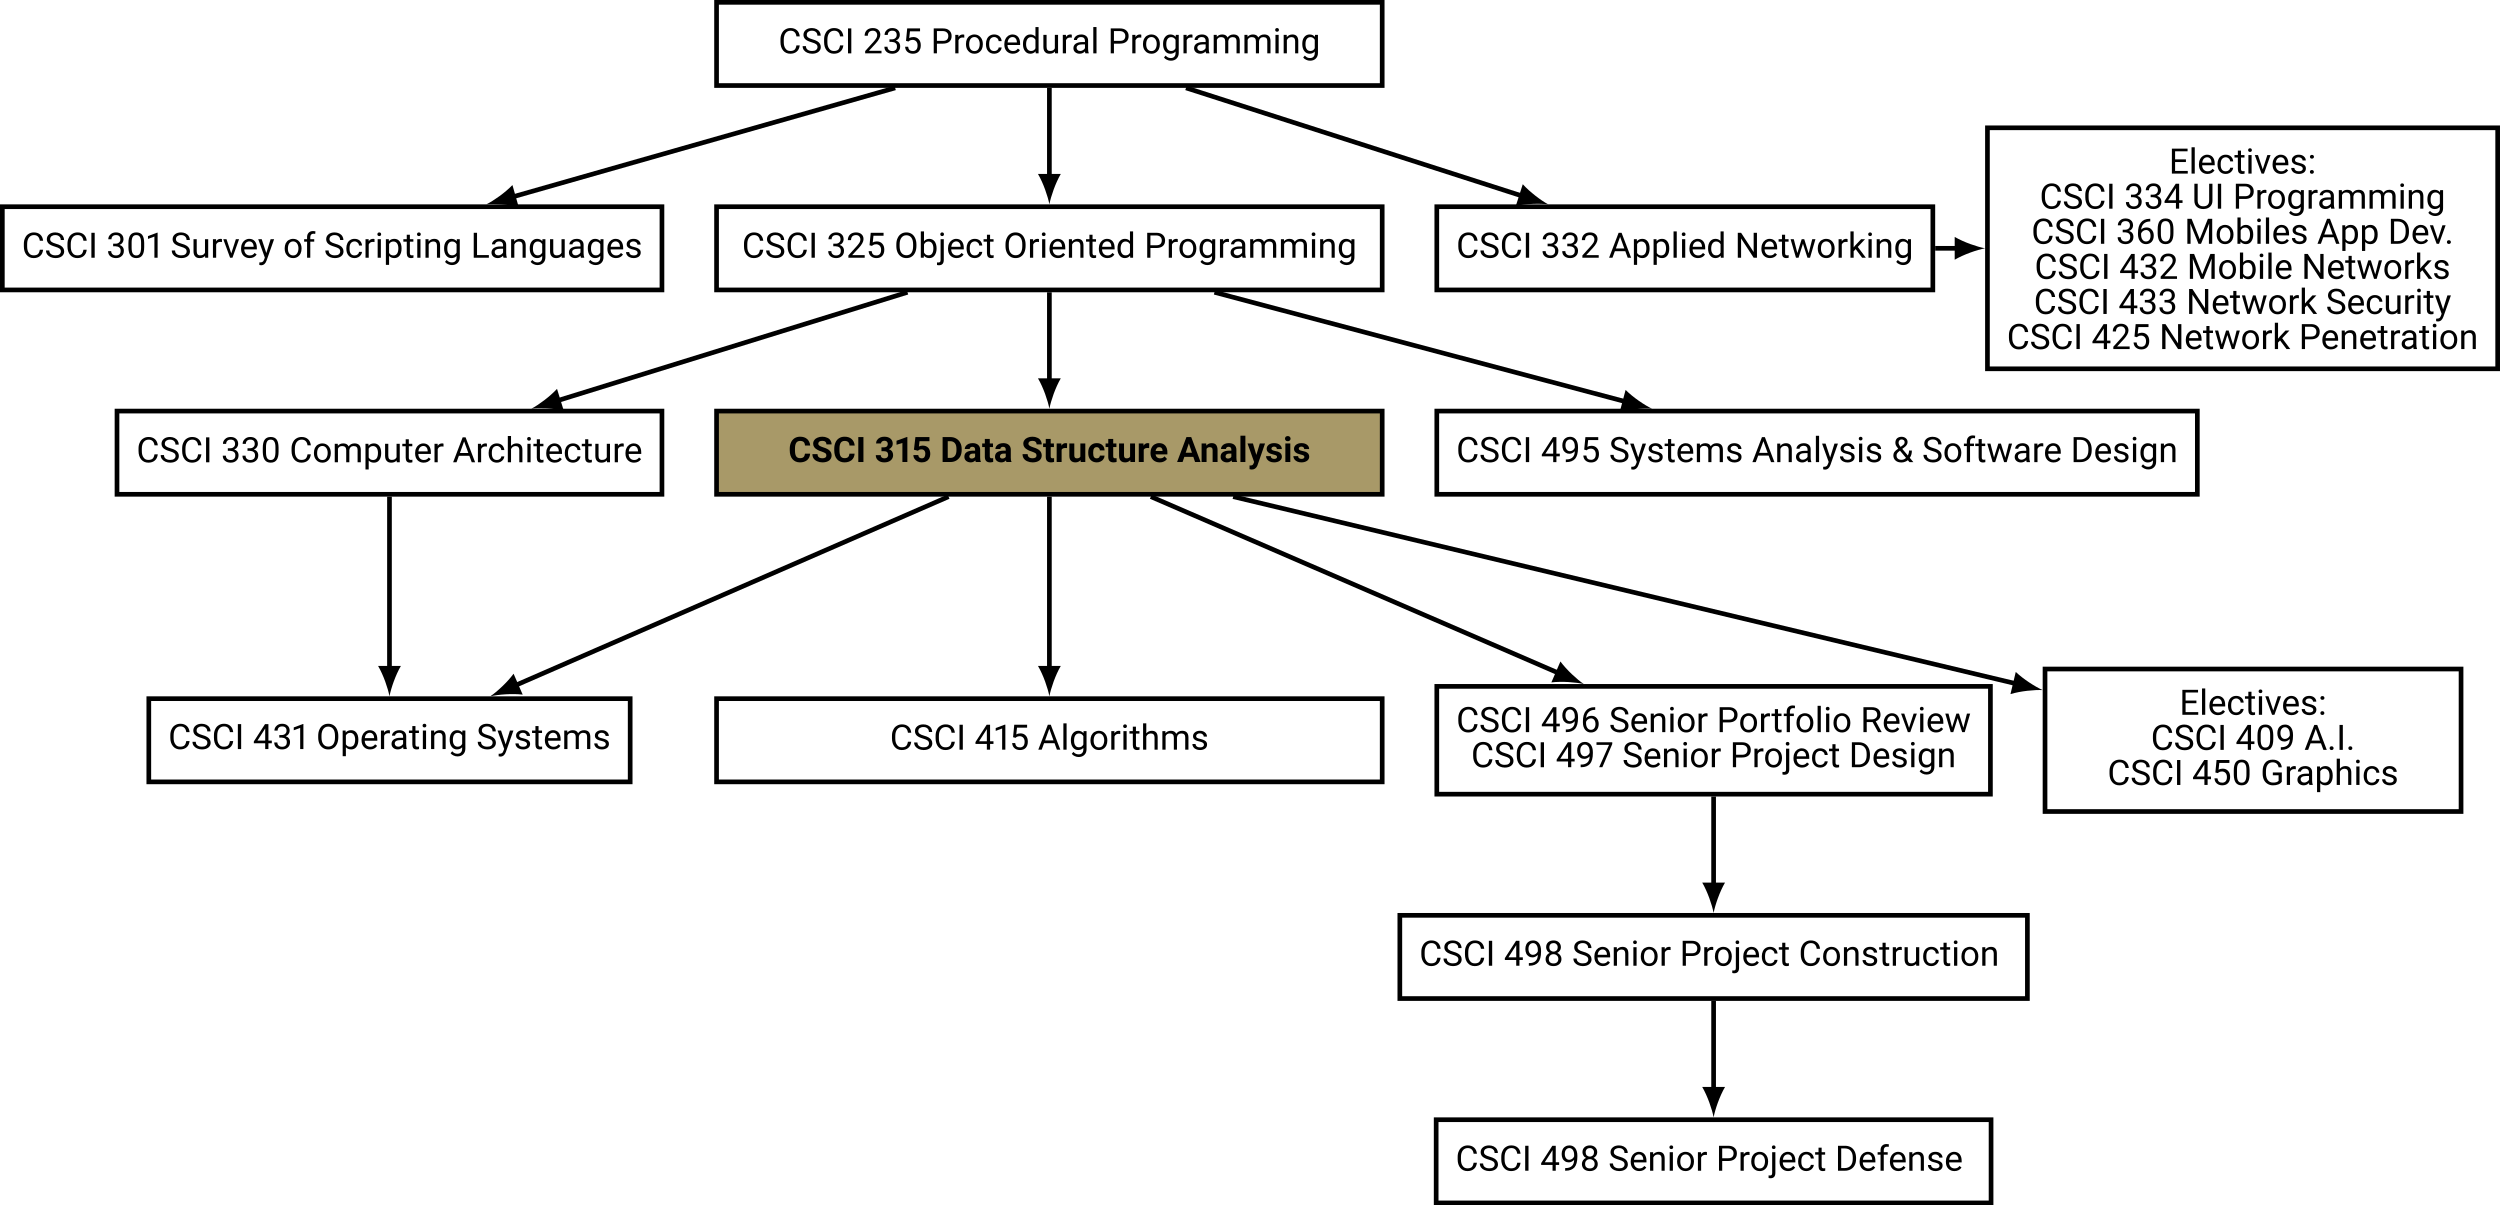 <?xml version="1.0" encoding="UTF-8"?>
<svg xmlns="http://www.w3.org/2000/svg" xmlns:xlink="http://www.w3.org/1999/xlink" width="425.853" height="205.302" viewBox="0 0 425.853 205.302">
<defs>
<g>
<g id="glyph-0-0">
<path d="M 3.625 -1.359 L 3.062 -1.359 C 3 -1 2.891 -0.75 2.734 -0.609 C 2.562 -0.469 2.328 -0.406 2.016 -0.406 C 1.656 -0.406 1.391 -0.531 1.203 -0.812 C 1 -1.078 0.906 -1.438 0.906 -1.906 L 0.906 -2.328 C 0.906 -2.812 1.016 -3.188 1.219 -3.453 C 1.422 -3.719 1.703 -3.859 2.062 -3.859 C 2.344 -3.859 2.578 -3.781 2.734 -3.625 C 2.906 -3.469 3.016 -3.219 3.062 -2.891 L 3.625 -2.891 C 3.578 -3.328 3.422 -3.688 3.141 -3.938 C 2.859 -4.188 2.5 -4.312 2.062 -4.312 C 1.719 -4.312 1.422 -4.234 1.156 -4.062 C 0.891 -3.906 0.703 -3.688 0.562 -3.375 C 0.406 -3.078 0.344 -2.734 0.344 -2.344 L 0.344 -1.922 C 0.344 -1.328 0.5 -0.844 0.797 -0.484 C 1.094 -0.125 1.516 0.062 2.016 0.062 C 2.469 0.062 2.844 -0.062 3.125 -0.312 C 3.406 -0.547 3.562 -0.891 3.625 -1.359 Z M 3.625 -1.359 "/>
</g>
<g id="glyph-0-1">
<path d="M 1.75 -1.891 C 2.125 -1.781 2.391 -1.672 2.531 -1.562 C 2.688 -1.438 2.766 -1.281 2.766 -1.078 C 2.766 -0.859 2.672 -0.703 2.516 -0.578 C 2.359 -0.453 2.141 -0.406 1.844 -0.406 C 1.531 -0.406 1.281 -0.469 1.078 -0.625 C 0.891 -0.766 0.797 -0.969 0.797 -1.234 L 0.234 -1.234 C 0.234 -0.984 0.297 -0.766 0.438 -0.562 C 0.578 -0.375 0.766 -0.219 1.016 -0.109 C 1.281 0 1.547 0.062 1.844 0.062 C 2.297 0.062 2.656 -0.047 2.922 -0.25 C 3.188 -0.453 3.328 -0.734 3.328 -1.078 C 3.328 -1.297 3.266 -1.484 3.172 -1.641 C 3.078 -1.797 2.938 -1.938 2.734 -2.062 C 2.531 -2.188 2.25 -2.297 1.906 -2.391 C 1.547 -2.484 1.297 -2.609 1.156 -2.719 C 1 -2.844 0.938 -2.984 0.938 -3.156 C 0.938 -3.375 1.016 -3.547 1.172 -3.672 C 1.328 -3.781 1.531 -3.859 1.812 -3.859 C 2.109 -3.859 2.344 -3.781 2.5 -3.625 C 2.672 -3.484 2.75 -3.266 2.75 -3.016 L 3.312 -3.016 C 3.312 -3.25 3.25 -3.469 3.125 -3.672 C 3 -3.875 2.812 -4.031 2.594 -4.141 C 2.359 -4.25 2.094 -4.312 1.812 -4.312 C 1.375 -4.312 1.031 -4.203 0.766 -3.984 C 0.5 -3.766 0.375 -3.484 0.375 -3.156 C 0.375 -2.859 0.484 -2.609 0.688 -2.406 C 0.906 -2.203 1.266 -2.031 1.75 -1.891 Z M 1.75 -1.891 "/>
</g>
<g id="glyph-0-2">
<path d="M 1.094 0 L 1.094 -4.25 L 0.531 -4.25 L 0.531 0 Z M 1.094 0 "/>
</g>
<g id="glyph-0-3">
<path d="M 3.141 0 L 3.141 -0.438 L 1 -0.438 L 2.141 -1.672 C 2.672 -2.25 2.938 -2.75 2.938 -3.172 C 2.938 -3.516 2.828 -3.797 2.594 -4 C 2.375 -4.203 2.062 -4.312 1.656 -4.312 C 1.234 -4.312 0.891 -4.188 0.641 -3.953 C 0.391 -3.703 0.266 -3.391 0.266 -3 L 0.812 -3 C 0.812 -3.266 0.891 -3.484 1.031 -3.641 C 1.188 -3.781 1.391 -3.859 1.656 -3.859 C 1.891 -3.859 2.062 -3.797 2.203 -3.656 C 2.328 -3.516 2.406 -3.328 2.406 -3.109 C 2.406 -2.938 2.359 -2.781 2.281 -2.625 C 2.188 -2.469 2.047 -2.266 1.828 -2.016 L 0.359 -0.391 L 0.359 0 Z M 3.141 0 "/>
</g>
<g id="glyph-0-4">
<path d="M 1.141 -2.391 L 1.141 -1.953 L 1.547 -1.953 C 1.828 -1.938 2.047 -1.875 2.203 -1.734 C 2.359 -1.609 2.422 -1.422 2.422 -1.172 C 2.422 -0.922 2.359 -0.719 2.219 -0.594 C 2.078 -0.453 1.875 -0.391 1.625 -0.391 C 1.375 -0.391 1.172 -0.453 1.031 -0.594 C 0.891 -0.719 0.812 -0.891 0.812 -1.125 L 0.281 -1.125 C 0.281 -0.766 0.391 -0.484 0.641 -0.266 C 0.891 -0.047 1.219 0.062 1.625 0.062 C 2.016 0.062 2.344 -0.047 2.594 -0.281 C 2.844 -0.5 2.969 -0.797 2.969 -1.188 C 2.969 -1.438 2.906 -1.641 2.781 -1.812 C 2.656 -1.984 2.469 -2.109 2.234 -2.188 C 2.438 -2.266 2.609 -2.391 2.734 -2.578 C 2.844 -2.75 2.906 -2.922 2.906 -3.109 C 2.906 -3.484 2.797 -3.781 2.562 -3.984 C 2.344 -4.203 2.016 -4.312 1.625 -4.312 C 1.234 -4.312 0.922 -4.203 0.688 -3.969 C 0.438 -3.75 0.312 -3.469 0.312 -3.141 L 0.859 -3.141 C 0.859 -3.359 0.922 -3.531 1.062 -3.672 C 1.203 -3.797 1.375 -3.859 1.625 -3.859 C 2.125 -3.859 2.375 -3.609 2.375 -3.125 C 2.375 -2.891 2.297 -2.719 2.141 -2.594 C 2 -2.453 1.797 -2.391 1.547 -2.391 Z M 1.141 -2.391 "/>
</g>
<g id="glyph-0-5">
<path d="M 0.609 -2.125 L 1.031 -2.016 L 1.172 -2.141 C 1.312 -2.234 1.5 -2.297 1.734 -2.297 C 1.984 -2.297 2.203 -2.203 2.359 -2.031 C 2.5 -1.859 2.578 -1.641 2.578 -1.359 C 2.578 -1.047 2.516 -0.812 2.375 -0.641 C 2.219 -0.469 2.031 -0.391 1.781 -0.391 C 1.547 -0.391 1.359 -0.438 1.219 -0.562 C 1.078 -0.688 1 -0.875 0.969 -1.125 L 0.453 -1.125 C 0.484 -0.75 0.609 -0.453 0.859 -0.25 C 1.094 -0.047 1.406 0.062 1.781 0.062 C 2.203 0.062 2.531 -0.062 2.766 -0.312 C 3 -0.562 3.125 -0.922 3.125 -1.359 C 3.125 -1.797 3.016 -2.141 2.781 -2.391 C 2.562 -2.641 2.25 -2.781 1.859 -2.781 C 1.594 -2.781 1.359 -2.719 1.156 -2.594 L 1.281 -3.75 L 3 -3.75 L 3 -4.25 L 0.812 -4.25 Z M 0.609 -2.125 "/>
</g>
<g id="glyph-0-6">
<path d="M 1.047 -1.656 L 2.062 -1.656 C 2.531 -1.656 2.906 -1.766 3.172 -2 C 3.422 -2.219 3.547 -2.531 3.547 -2.953 C 3.547 -3.344 3.422 -3.656 3.156 -3.891 C 2.891 -4.141 2.531 -4.25 2.062 -4.25 L 0.5 -4.25 L 0.5 0 L 1.047 0 Z M 1.047 -2.125 L 1.047 -3.797 L 2.094 -3.797 C 2.375 -3.781 2.594 -3.703 2.75 -3.547 C 2.906 -3.406 2.984 -3.203 2.984 -2.953 C 2.984 -2.688 2.906 -2.484 2.75 -2.328 C 2.594 -2.188 2.359 -2.125 2.062 -2.125 Z M 1.047 -2.125 "/>
</g>
<g id="glyph-0-7">
<path d="M 1.938 -2.672 L 1.938 -3.172 C 1.875 -3.203 1.797 -3.219 1.703 -3.219 C 1.375 -3.219 1.125 -3.078 0.953 -2.797 L 0.938 -3.156 L 0.406 -3.156 L 0.406 0 L 0.953 0 L 0.953 -2.25 C 1.078 -2.547 1.312 -2.703 1.672 -2.703 C 1.766 -2.688 1.859 -2.688 1.938 -2.672 Z M 1.938 -2.672 "/>
</g>
<g id="glyph-0-8">
<path d="M 0.266 -1.609 L 0.266 -1.578 C 0.266 -1.078 0.391 -0.688 0.672 -0.391 C 0.922 -0.094 1.281 0.062 1.703 0.062 C 1.984 0.062 2.234 0 2.453 -0.141 C 2.672 -0.281 2.844 -0.469 2.969 -0.719 C 3.078 -0.953 3.141 -1.234 3.141 -1.547 L 3.141 -1.578 C 3.141 -2.078 3 -2.469 2.734 -2.766 C 2.484 -3.062 2.125 -3.219 1.703 -3.219 C 1.422 -3.219 1.172 -3.141 0.953 -3.016 C 0.734 -2.891 0.562 -2.688 0.438 -2.453 C 0.328 -2.203 0.266 -1.922 0.266 -1.609 Z M 0.812 -1.547 C 0.812 -1.938 0.891 -2.234 1.047 -2.453 C 1.219 -2.672 1.438 -2.781 1.703 -2.781 C 1.969 -2.781 2.188 -2.672 2.359 -2.453 C 2.516 -2.234 2.609 -1.953 2.609 -1.609 C 2.609 -1.219 2.516 -0.922 2.359 -0.703 C 2.203 -0.484 1.984 -0.391 1.703 -0.391 C 1.438 -0.391 1.219 -0.484 1.047 -0.703 C 0.891 -0.906 0.812 -1.188 0.812 -1.547 Z M 0.812 -1.547 "/>
</g>
<g id="glyph-0-9">
<path d="M 1.672 -0.391 C 1.391 -0.391 1.172 -0.484 1.031 -0.672 C 0.875 -0.875 0.812 -1.156 0.812 -1.516 L 0.812 -1.625 C 0.812 -2 0.875 -2.281 1.031 -2.484 C 1.188 -2.672 1.406 -2.781 1.672 -2.781 C 1.875 -2.781 2.047 -2.703 2.188 -2.578 C 2.328 -2.453 2.406 -2.281 2.422 -2.078 L 2.938 -2.078 C 2.922 -2.406 2.781 -2.688 2.562 -2.906 C 2.328 -3.109 2.031 -3.219 1.672 -3.219 C 1.391 -3.219 1.141 -3.156 0.922 -3.016 C 0.719 -2.891 0.547 -2.703 0.438 -2.453 C 0.328 -2.219 0.266 -1.938 0.266 -1.641 L 0.266 -1.547 C 0.266 -1.047 0.391 -0.656 0.641 -0.375 C 0.891 -0.078 1.25 0.062 1.672 0.062 C 1.891 0.062 2.094 0.016 2.281 -0.078 C 2.484 -0.172 2.625 -0.312 2.75 -0.484 C 2.859 -0.641 2.922 -0.812 2.938 -1 L 2.422 -1 C 2.406 -0.812 2.328 -0.672 2.172 -0.562 C 2.031 -0.438 1.859 -0.391 1.672 -0.391 Z M 1.672 -0.391 "/>
</g>
<g id="glyph-0-10">
<path d="M 1.719 0.062 C 2.25 0.062 2.656 -0.141 2.922 -0.547 L 2.578 -0.812 C 2.484 -0.672 2.359 -0.578 2.234 -0.5 C 2.094 -0.422 1.938 -0.391 1.75 -0.391 C 1.484 -0.391 1.25 -0.484 1.078 -0.672 C 0.906 -0.859 0.812 -1.109 0.812 -1.422 L 2.953 -1.422 L 2.953 -1.656 C 2.953 -2.156 2.844 -2.531 2.609 -2.812 C 2.375 -3.078 2.062 -3.219 1.656 -3.219 C 1.406 -3.219 1.172 -3.141 0.953 -3.016 C 0.734 -2.859 0.562 -2.672 0.453 -2.422 C 0.328 -2.188 0.266 -1.906 0.266 -1.594 L 0.266 -1.5 C 0.266 -1.016 0.406 -0.641 0.672 -0.359 C 0.953 -0.078 1.297 0.062 1.719 0.062 Z M 1.656 -2.781 C 1.875 -2.781 2.062 -2.703 2.188 -2.547 C 2.328 -2.391 2.391 -2.188 2.406 -1.906 L 2.406 -1.859 L 0.828 -1.859 C 0.859 -2.156 0.953 -2.375 1.094 -2.531 C 1.25 -2.688 1.438 -2.781 1.656 -2.781 Z M 1.656 -2.781 "/>
</g>
<g id="glyph-0-11">
<path d="M 0.281 -1.609 L 0.281 -1.562 C 0.281 -1.078 0.391 -0.688 0.625 -0.391 C 0.844 -0.094 1.156 0.062 1.516 0.062 C 1.906 0.062 2.203 -0.078 2.422 -0.344 L 2.453 0 L 2.938 0 L 2.938 -4.484 L 2.406 -4.484 L 2.406 -2.844 C 2.188 -3.094 1.891 -3.219 1.531 -3.219 C 1.156 -3.219 0.844 -3.062 0.625 -2.781 C 0.391 -2.484 0.281 -2.094 0.281 -1.609 Z M 0.812 -1.547 C 0.812 -1.938 0.891 -2.25 1.047 -2.453 C 1.188 -2.656 1.391 -2.766 1.656 -2.766 C 2 -2.766 2.234 -2.609 2.406 -2.312 L 2.406 -0.859 C 2.25 -0.547 2 -0.406 1.656 -0.406 C 1.391 -0.406 1.188 -0.5 1.047 -0.703 C 0.891 -0.906 0.812 -1.188 0.812 -1.547 Z M 0.812 -1.547 "/>
</g>
<g id="glyph-0-12">
<path d="M 2.359 -0.312 L 2.375 0 L 2.891 0 L 2.891 -3.156 L 2.344 -3.156 L 2.344 -0.859 C 2.203 -0.547 1.938 -0.406 1.516 -0.406 C 1.125 -0.406 0.938 -0.641 0.938 -1.125 L 0.938 -3.156 L 0.391 -3.156 L 0.391 -1.109 C 0.391 -0.719 0.484 -0.422 0.672 -0.234 C 0.844 -0.031 1.094 0.062 1.438 0.062 C 1.844 0.062 2.141 -0.062 2.359 -0.312 Z M 2.359 -0.312 "/>
</g>
<g id="glyph-0-13">
<path d="M 2.359 0 L 2.922 0 L 2.922 -0.047 C 2.859 -0.219 2.812 -0.453 2.812 -0.734 L 2.812 -2.203 C 2.812 -2.516 2.703 -2.766 2.5 -2.938 C 2.281 -3.125 2 -3.219 1.641 -3.219 C 1.406 -3.219 1.203 -3.172 1 -3.094 C 0.812 -3 0.656 -2.891 0.547 -2.734 C 0.438 -2.594 0.391 -2.438 0.391 -2.281 L 0.922 -2.281 C 0.922 -2.422 1 -2.547 1.125 -2.641 C 1.25 -2.734 1.422 -2.781 1.609 -2.781 C 1.828 -2.781 2 -2.719 2.109 -2.609 C 2.219 -2.5 2.281 -2.359 2.281 -2.172 L 2.281 -1.922 L 1.75 -1.922 C 1.297 -1.922 0.953 -1.812 0.688 -1.641 C 0.438 -1.453 0.312 -1.203 0.312 -0.875 C 0.312 -0.609 0.406 -0.391 0.609 -0.203 C 0.812 -0.031 1.078 0.062 1.375 0.062 C 1.734 0.062 2.031 -0.078 2.281 -0.328 C 2.297 -0.172 2.328 -0.062 2.359 0 Z M 1.469 -0.406 C 1.281 -0.406 1.141 -0.453 1.031 -0.562 C 0.922 -0.656 0.859 -0.781 0.859 -0.953 C 0.859 -1.328 1.188 -1.531 1.859 -1.531 L 2.281 -1.531 L 2.281 -0.891 C 2.203 -0.734 2.094 -0.625 1.938 -0.547 C 1.797 -0.453 1.641 -0.406 1.469 -0.406 Z M 1.469 -0.406 "/>
</g>
<g id="glyph-0-14">
<path d="M 1 0 L 1 -4.484 L 0.453 -4.484 L 0.453 0 Z M 1 0 "/>
</g>
<g id="glyph-0-15">
<path d="M 0.281 -1.609 C 0.281 -1.094 0.391 -0.688 0.625 -0.391 C 0.844 -0.094 1.156 0.062 1.516 0.062 C 1.891 0.062 2.188 -0.062 2.406 -0.312 L 2.406 -0.047 C 2.406 0.234 2.328 0.438 2.188 0.578 C 2.047 0.734 1.844 0.797 1.578 0.797 C 1.234 0.797 0.953 0.656 0.719 0.375 L 0.438 0.703 C 0.562 0.875 0.719 1 0.938 1.094 C 1.156 1.203 1.375 1.25 1.609 1.25 C 2.016 1.25 2.344 1.125 2.578 0.891 C 2.828 0.656 2.953 0.328 2.953 -0.078 L 2.953 -3.156 L 2.453 -3.156 L 2.422 -2.812 C 2.219 -3.078 1.906 -3.219 1.531 -3.219 C 1.156 -3.219 0.844 -3.062 0.625 -2.781 C 0.391 -2.5 0.281 -2.094 0.281 -1.609 Z M 0.828 -1.547 C 0.828 -1.938 0.891 -2.25 1.047 -2.453 C 1.188 -2.656 1.406 -2.766 1.656 -2.766 C 1.984 -2.766 2.234 -2.609 2.406 -2.312 L 2.406 -0.875 C 2.25 -0.562 2 -0.406 1.656 -0.406 C 1.391 -0.406 1.188 -0.5 1.047 -0.703 C 0.891 -0.906 0.828 -1.188 0.828 -1.547 Z M 0.828 -1.547 "/>
</g>
<g id="glyph-0-16">
<path d="M 0.922 -3.156 L 0.406 -3.156 L 0.406 0 L 0.953 0 L 0.953 -2.312 C 1.078 -2.609 1.312 -2.766 1.672 -2.766 C 2.125 -2.766 2.359 -2.531 2.359 -2.078 L 2.359 0 L 2.891 0 L 2.891 -2.094 C 2.922 -2.297 2.984 -2.453 3.125 -2.578 C 3.25 -2.703 3.422 -2.766 3.625 -2.766 C 3.859 -2.766 4.047 -2.703 4.141 -2.594 C 4.25 -2.484 4.297 -2.312 4.297 -2.094 L 4.297 0 L 4.844 0 L 4.844 -2.125 C 4.828 -2.844 4.469 -3.219 3.781 -3.219 C 3.547 -3.219 3.344 -3.172 3.172 -3.078 C 3.016 -2.984 2.875 -2.859 2.766 -2.703 C 2.609 -3.047 2.312 -3.219 1.859 -3.219 C 1.469 -3.219 1.156 -3.078 0.938 -2.812 Z M 0.922 -3.156 "/>
</g>
<g id="glyph-0-17">
<path d="M 1 0 L 1 -3.156 L 0.453 -3.156 L 0.453 0 Z M 0.406 -4 C 0.406 -3.906 0.438 -3.844 0.484 -3.781 C 0.547 -3.719 0.625 -3.688 0.734 -3.688 C 0.828 -3.688 0.906 -3.719 0.969 -3.781 C 1.016 -3.844 1.047 -3.906 1.047 -4 C 1.047 -4.078 1.016 -4.156 0.969 -4.219 C 0.906 -4.281 0.828 -4.312 0.734 -4.312 C 0.625 -4.312 0.547 -4.281 0.484 -4.219 C 0.438 -4.156 0.406 -4.078 0.406 -4 Z M 0.406 -4 "/>
</g>
<g id="glyph-0-18">
<path d="M 0.922 -3.156 L 0.406 -3.156 L 0.406 0 L 0.953 0 L 0.953 -2.25 C 1.016 -2.406 1.125 -2.531 1.25 -2.625 C 1.391 -2.703 1.547 -2.766 1.719 -2.766 C 1.938 -2.766 2.094 -2.703 2.203 -2.594 C 2.297 -2.484 2.359 -2.328 2.359 -2.094 L 2.359 0 L 2.891 0 L 2.891 -2.094 C 2.891 -2.844 2.547 -3.219 1.891 -3.219 C 1.5 -3.219 1.172 -3.062 0.938 -2.766 Z M 0.922 -3.156 "/>
</g>
<g id="glyph-0-19">
<path d="M 3.766 -2 L 3.766 -2.25 C 3.766 -2.672 3.688 -3.031 3.547 -3.344 C 3.406 -3.656 3.219 -3.891 2.953 -4.062 C 2.688 -4.234 2.391 -4.312 2.047 -4.312 C 1.719 -4.312 1.422 -4.234 1.156 -4.062 C 0.891 -3.891 0.703 -3.656 0.562 -3.344 C 0.406 -3.031 0.344 -2.656 0.344 -2.25 L 0.344 -1.953 C 0.344 -1.547 0.422 -1.203 0.562 -0.891 C 0.703 -0.594 0.906 -0.359 1.172 -0.188 C 1.422 -0.016 1.719 0.062 2.062 0.062 C 2.406 0.062 2.703 -0.016 2.953 -0.188 C 3.219 -0.344 3.406 -0.594 3.547 -0.891 C 3.688 -1.203 3.766 -1.578 3.766 -2 Z M 3.203 -2.266 L 3.203 -1.953 C 3.203 -1.453 3.094 -1.078 2.906 -0.812 C 2.703 -0.547 2.422 -0.422 2.062 -0.422 C 1.703 -0.422 1.406 -0.562 1.203 -0.844 C 1 -1.109 0.906 -1.5 0.906 -2 L 0.906 -2.297 C 0.906 -2.781 1.016 -3.156 1.219 -3.422 C 1.422 -3.688 1.688 -3.828 2.047 -3.828 C 2.422 -3.828 2.703 -3.688 2.906 -3.422 C 3.109 -3.141 3.203 -2.766 3.203 -2.266 Z M 3.203 -2.266 "/>
</g>
<g id="glyph-0-20">
<path d="M 3.094 -1.547 L 3.094 -1.594 C 3.094 -2.094 2.969 -2.5 2.766 -2.781 C 2.531 -3.062 2.234 -3.219 1.859 -3.219 C 1.469 -3.219 1.172 -3.078 0.953 -2.812 L 0.953 -4.484 L 0.406 -4.484 L 0.406 0 L 0.906 0 L 0.938 -0.359 C 1.156 -0.078 1.453 0.062 1.859 0.062 C 2.234 0.062 2.531 -0.078 2.75 -0.375 C 2.969 -0.672 3.094 -1.062 3.094 -1.547 Z M 2.547 -1.609 C 2.547 -1.203 2.469 -0.906 2.328 -0.703 C 2.188 -0.5 1.984 -0.406 1.719 -0.406 C 1.375 -0.406 1.125 -0.562 0.953 -0.891 L 0.953 -2.266 C 1.109 -2.594 1.359 -2.766 1.719 -2.766 C 1.984 -2.766 2.188 -2.656 2.328 -2.453 C 2.469 -2.25 2.547 -1.969 2.547 -1.609 Z M 2.547 -1.609 "/>
</g>
<g id="glyph-0-21">
<path d="M 0.969 -3.156 L 0.422 -3.156 L 0.422 0.375 C 0.422 0.547 0.391 0.656 0.328 0.719 C 0.266 0.781 0.172 0.812 0.047 0.812 C -0.047 0.812 -0.125 0.812 -0.188 0.797 L -0.188 1.234 C -0.094 1.266 0.016 1.281 0.141 1.281 C 0.688 1.281 0.969 0.969 0.969 0.359 Z M 0.375 -4 C 0.375 -3.906 0.391 -3.844 0.453 -3.781 C 0.5 -3.719 0.578 -3.688 0.688 -3.688 C 0.797 -3.688 0.875 -3.719 0.922 -3.781 C 0.969 -3.844 1 -3.906 1 -4 C 1 -4.078 0.969 -4.156 0.922 -4.219 C 0.875 -4.281 0.797 -4.312 0.688 -4.312 C 0.578 -4.312 0.5 -4.281 0.453 -4.219 C 0.391 -4.156 0.375 -4.078 0.375 -4 Z M 0.375 -4 "/>
</g>
<g id="glyph-0-22">
<path d="M 1.141 -3.922 L 0.609 -3.922 L 0.609 -3.156 L 0.031 -3.156 L 0.031 -2.734 L 0.609 -2.734 L 0.609 -0.781 C 0.609 -0.516 0.672 -0.297 0.781 -0.156 C 0.906 -0.016 1.094 0.062 1.328 0.062 C 1.469 0.062 1.609 0.047 1.75 0 L 1.75 -0.438 C 1.641 -0.406 1.547 -0.406 1.484 -0.406 C 1.359 -0.406 1.266 -0.438 1.219 -0.5 C 1.172 -0.562 1.141 -0.656 1.141 -0.781 L 1.141 -2.734 L 1.734 -2.734 L 1.734 -3.156 L 1.141 -3.156 Z M 1.141 -3.922 "/>
</g>
<g id="glyph-0-23">
<path d="M 3.078 -1.812 L 3.078 -2.516 C 3.062 -3.125 2.969 -3.578 2.75 -3.875 C 2.531 -4.172 2.188 -4.312 1.734 -4.312 C 1.281 -4.312 0.938 -4.156 0.719 -3.859 C 0.5 -3.547 0.391 -3.094 0.391 -2.469 L 0.391 -1.734 C 0.406 -1.141 0.516 -0.688 0.734 -0.391 C 0.953 -0.094 1.281 0.062 1.734 0.062 C 2.203 0.062 2.531 -0.094 2.75 -0.406 C 2.969 -0.703 3.078 -1.172 3.078 -1.812 Z M 2.547 -2.562 L 2.547 -1.672 C 2.531 -1.219 2.469 -0.891 2.328 -0.688 C 2.203 -0.484 2 -0.391 1.734 -0.391 C 1.469 -0.391 1.266 -0.484 1.125 -0.719 C 1 -0.922 0.938 -1.266 0.938 -1.734 L 0.938 -2.594 C 0.938 -3.031 1 -3.344 1.125 -3.547 C 1.25 -3.766 1.453 -3.859 1.734 -3.859 C 2.016 -3.859 2.219 -3.766 2.344 -3.547 C 2.484 -3.344 2.547 -3.016 2.547 -2.562 Z M 2.547 -2.562 "/>
</g>
<g id="glyph-0-24">
<path d="M 1.891 0 L 1.891 -4.266 L 1.797 -4.266 L 0.25 -3.688 L 0.25 -3.203 L 1.344 -3.609 L 1.344 0 Z M 1.891 0 "/>
</g>
<g id="glyph-0-25">
<path d="M 1.453 -0.734 L 0.641 -3.156 L 0.094 -3.156 L 1.25 0 L 1.656 0 L 2.781 -3.156 L 2.234 -3.156 Z M 1.453 -0.734 "/>
</g>
<g id="glyph-0-26">
<path d="M 1.438 -0.797 L 0.656 -3.156 L 0.062 -3.156 L 1.188 -0.031 L 1.078 0.281 C 1 0.484 0.922 0.625 0.812 0.688 C 0.719 0.766 0.562 0.797 0.391 0.797 L 0.25 0.797 L 0.25 1.234 L 0.453 1.266 L 0.547 1.281 C 0.984 1.281 1.297 1.016 1.484 0.484 L 2.766 -3.156 L 2.172 -3.156 Z M 1.438 -0.797 "/>
</g>
<g id="glyph-0-27">
<path d="M 0.672 0 L 1.219 0 L 1.219 -2.734 L 1.891 -2.734 L 1.891 -3.156 L 1.219 -3.156 L 1.219 -3.5 C 1.219 -3.688 1.266 -3.828 1.359 -3.938 C 1.453 -4.031 1.578 -4.094 1.766 -4.094 C 1.859 -4.094 1.969 -4.078 2.062 -4.062 L 2.094 -4.5 C 1.969 -4.531 1.844 -4.547 1.719 -4.547 C 1.375 -4.547 1.125 -4.453 0.953 -4.266 C 0.766 -4.094 0.672 -3.828 0.672 -3.484 L 0.672 -3.156 L 0.172 -3.156 L 0.172 -2.734 L 0.672 -2.734 Z M 0.672 0 "/>
</g>
<g id="glyph-0-28">
<path d="M 3.078 -1.547 L 3.078 -1.594 C 3.078 -2.109 2.969 -2.5 2.75 -2.781 C 2.531 -3.078 2.219 -3.219 1.844 -3.219 C 1.453 -3.219 1.141 -3.078 0.922 -2.812 L 0.906 -3.156 L 0.406 -3.156 L 0.406 1.219 L 0.953 1.219 L 0.953 -0.312 C 1.172 -0.062 1.469 0.062 1.859 0.062 C 2.219 0.062 2.531 -0.078 2.75 -0.375 C 2.969 -0.672 3.078 -1.062 3.078 -1.547 Z M 2.531 -1.609 C 2.531 -1.203 2.453 -0.891 2.312 -0.688 C 2.156 -0.484 1.953 -0.391 1.688 -0.391 C 1.359 -0.391 1.109 -0.531 0.953 -0.812 L 0.953 -2.328 C 1.109 -2.609 1.359 -2.766 1.688 -2.766 C 1.953 -2.766 2.156 -2.656 2.312 -2.453 C 2.453 -2.25 2.531 -1.969 2.531 -1.609 Z M 2.531 -1.609 "/>
</g>
<g id="glyph-0-29">
<path d="M 1.062 -0.453 L 1.062 -4.25 L 0.5 -4.25 L 0.5 0 L 3.078 0 L 3.078 -0.453 Z M 1.062 -0.453 "/>
</g>
<g id="glyph-0-30">
<path d="M 2.25 -0.844 C 2.25 -0.688 2.188 -0.594 2.062 -0.5 C 1.938 -0.422 1.781 -0.391 1.578 -0.391 C 1.344 -0.391 1.172 -0.438 1.031 -0.547 C 0.891 -0.656 0.828 -0.797 0.812 -0.969 L 0.281 -0.969 C 0.281 -0.781 0.328 -0.609 0.438 -0.453 C 0.547 -0.281 0.703 -0.156 0.906 -0.078 C 1.094 0.016 1.328 0.062 1.578 0.062 C 1.938 0.062 2.219 -0.031 2.453 -0.188 C 2.672 -0.359 2.781 -0.594 2.781 -0.875 C 2.781 -1.047 2.75 -1.188 2.672 -1.297 C 2.578 -1.422 2.469 -1.531 2.297 -1.609 C 2.125 -1.688 1.906 -1.766 1.641 -1.828 C 1.375 -1.891 1.188 -1.938 1.078 -2.016 C 0.969 -2.078 0.922 -2.172 0.922 -2.312 C 0.922 -2.453 0.984 -2.562 1.094 -2.641 C 1.203 -2.734 1.359 -2.781 1.562 -2.781 C 1.75 -2.781 1.906 -2.719 2.031 -2.609 C 2.156 -2.5 2.219 -2.375 2.219 -2.234 L 2.766 -2.234 C 2.766 -2.516 2.641 -2.75 2.422 -2.938 C 2.203 -3.125 1.922 -3.219 1.562 -3.219 C 1.203 -3.219 0.922 -3.125 0.719 -2.953 C 0.484 -2.766 0.391 -2.547 0.391 -2.297 C 0.391 -2.141 0.422 -2 0.5 -1.891 C 0.578 -1.781 0.688 -1.688 0.859 -1.594 C 1.016 -1.516 1.234 -1.453 1.516 -1.391 C 1.781 -1.328 1.969 -1.25 2.078 -1.172 C 2.188 -1.094 2.25 -0.984 2.25 -0.844 Z M 2.25 -0.844 "/>
</g>
<g id="glyph-0-31">
<path d="M 2.844 -1.109 L 3.25 0 L 3.828 0 L 2.203 -4.25 L 1.703 -4.25 L 0.078 0 L 0.656 0 L 1.062 -1.109 Z M 1.234 -1.578 L 1.953 -3.562 L 2.672 -1.578 Z M 1.234 -1.578 "/>
</g>
<g id="glyph-0-32">
<path d="M 3.766 0 L 3.766 -4.25 L 3.203 -4.25 L 3.203 -0.969 L 1.062 -4.25 L 0.5 -4.25 L 0.5 0 L 1.062 0 L 1.062 -3.281 L 3.203 0 Z M 3.766 0 "/>
</g>
<g id="glyph-0-33">
<path d="M 3.203 -0.75 L 2.453 -3.156 L 2.016 -3.156 L 1.281 -0.797 L 0.672 -3.156 L 0.125 -3.156 L 1.047 0 L 1.484 0 L 2.234 -2.391 L 3 0 L 3.438 0 L 4.359 -3.156 L 3.812 -3.156 Z M 3.203 -0.75 "/>
</g>
<g id="glyph-0-34">
<path d="M 1.297 -1.469 L 2.391 0 L 3.031 0 L 1.656 -1.844 L 2.891 -3.156 L 2.219 -3.156 L 1.25 -2.125 L 0.953 -1.766 L 0.953 -4.484 L 0.406 -4.484 L 0.406 0 L 0.953 0 L 0.953 -1.109 Z M 1.297 -1.469 "/>
</g>
<g id="glyph-0-35">
<path d="M 2.891 -1.969 L 2.891 -2.422 L 1.047 -2.422 L 1.047 -3.797 L 3.172 -3.797 L 3.172 -4.25 L 0.5 -4.25 L 0.5 0 L 3.203 0 L 3.203 -0.453 L 1.047 -0.453 L 1.047 -1.969 Z M 2.891 -1.969 "/>
</g>
<g id="glyph-0-36">
<path d="M 0.391 -0.281 C 0.391 -0.188 0.406 -0.125 0.469 -0.062 C 0.531 0 0.609 0.031 0.719 0.031 C 0.828 0.031 0.922 0 0.969 -0.062 C 1.031 -0.125 1.062 -0.188 1.062 -0.281 C 1.062 -0.375 1.031 -0.453 0.969 -0.516 C 0.922 -0.578 0.828 -0.609 0.719 -0.609 C 0.609 -0.609 0.531 -0.578 0.469 -0.516 C 0.406 -0.453 0.391 -0.375 0.391 -0.281 Z M 0.391 -2.859 C 0.391 -2.766 0.422 -2.703 0.484 -2.641 C 0.531 -2.578 0.609 -2.547 0.734 -2.547 C 0.844 -2.547 0.922 -2.578 0.984 -2.641 C 1.047 -2.703 1.078 -2.766 1.078 -2.859 C 1.078 -2.953 1.047 -3.031 0.984 -3.094 C 0.922 -3.156 0.844 -3.188 0.734 -3.188 C 0.609 -3.188 0.531 -3.156 0.484 -3.094 C 0.422 -3.031 0.391 -2.953 0.391 -2.859 Z M 0.391 -2.859 "/>
</g>
<g id="glyph-0-37">
<path d="M 2.641 -1.438 L 2.641 -4.25 L 2.062 -4.25 L 0.156 -1.297 L 0.156 -0.984 L 2.094 -0.984 L 2.094 0 L 2.641 0 L 2.641 -0.984 L 3.219 -0.984 L 3.219 -1.438 Z M 0.766 -1.438 L 2.031 -3.406 L 2.094 -3.516 L 2.094 -1.438 Z M 0.766 -1.438 "/>
</g>
<g id="glyph-0-38">
<path d="M 3.484 -4.25 L 2.922 -4.25 L 2.922 -1.375 C 2.922 -1.062 2.844 -0.812 2.672 -0.656 C 2.5 -0.484 2.266 -0.406 1.938 -0.406 C 1.625 -0.406 1.375 -0.484 1.219 -0.656 C 1.047 -0.812 0.969 -1.062 0.969 -1.375 L 0.969 -4.25 L 0.406 -4.25 L 0.406 -1.359 C 0.406 -0.922 0.547 -0.562 0.828 -0.312 C 1.094 -0.062 1.484 0.062 1.938 0.062 L 2.094 0.047 C 2.516 0.031 2.859 -0.125 3.109 -0.375 C 3.359 -0.625 3.484 -0.953 3.484 -1.359 Z M 3.484 -4.25 "/>
</g>
<g id="glyph-0-39">
<path d="M 2.484 -4.25 L 2.375 -4.25 C 1.719 -4.25 1.219 -4.031 0.891 -3.625 C 0.547 -3.203 0.391 -2.609 0.391 -1.828 L 0.391 -1.625 C 0.391 -1.125 0.516 -0.719 0.766 -0.406 C 1.016 -0.094 1.344 0.062 1.75 0.062 C 2.156 0.062 2.484 -0.078 2.719 -0.328 C 2.953 -0.594 3.078 -0.953 3.078 -1.391 C 3.078 -1.797 2.969 -2.125 2.734 -2.391 C 2.516 -2.656 2.219 -2.781 1.859 -2.781 C 1.469 -2.781 1.156 -2.656 0.938 -2.406 C 0.969 -2.844 1.125 -3.188 1.375 -3.422 C 1.625 -3.656 1.953 -3.781 2.375 -3.797 L 2.484 -3.797 Z M 1.766 -2.344 C 2 -2.344 2.188 -2.25 2.328 -2.078 C 2.469 -1.891 2.531 -1.656 2.531 -1.359 C 2.531 -1.078 2.469 -0.844 2.328 -0.656 C 2.188 -0.484 2 -0.391 1.75 -0.391 C 1.516 -0.391 1.312 -0.484 1.156 -0.703 C 1 -0.922 0.922 -1.203 0.922 -1.562 L 0.922 -1.75 C 0.984 -1.922 1.094 -2.062 1.25 -2.172 C 1.406 -2.281 1.578 -2.344 1.766 -2.344 Z M 1.766 -2.344 "/>
</g>
<g id="glyph-0-40">
<path d="M 1.219 -4.25 L 0.5 -4.25 L 0.5 0 L 1.047 0 L 1.047 -1.656 L 1 -3.438 L 2.391 0 L 2.828 0 L 4.219 -3.453 L 4.172 -1.656 L 4.172 0 L 4.734 0 L 4.734 -4.25 L 4 -4.25 L 2.609 -0.781 Z M 1.219 -4.25 "/>
</g>
<g id="glyph-0-41">
<path d="M 0.5 0 L 1.672 0 C 2.047 0 2.391 -0.078 2.672 -0.25 C 2.969 -0.406 3.188 -0.641 3.344 -0.938 C 3.5 -1.234 3.578 -1.594 3.578 -2 L 3.578 -2.266 C 3.562 -2.656 3.484 -3.016 3.328 -3.312 C 3.172 -3.609 2.969 -3.844 2.672 -4.016 C 2.391 -4.172 2.062 -4.25 1.688 -4.25 L 0.5 -4.25 Z M 1.047 -3.797 L 1.719 -3.797 C 2.125 -3.781 2.453 -3.656 2.672 -3.375 C 2.906 -3.109 3.016 -2.734 3.016 -2.25 L 3.016 -2.016 C 3.016 -1.516 2.891 -1.125 2.656 -0.859 C 2.406 -0.594 2.078 -0.453 1.641 -0.453 L 1.047 -0.453 Z M 1.047 -3.797 "/>
</g>
<g id="glyph-0-42">
<path d="M 0.422 -0.281 C 0.422 -0.188 0.438 -0.125 0.5 -0.062 C 0.562 0 0.641 0.031 0.75 0.031 C 0.859 0.031 0.953 0 1 -0.062 C 1.062 -0.125 1.094 -0.188 1.094 -0.281 C 1.094 -0.375 1.062 -0.453 1 -0.516 C 0.953 -0.578 0.859 -0.609 0.75 -0.609 C 0.641 -0.609 0.562 -0.578 0.5 -0.516 C 0.438 -0.453 0.422 -0.375 0.422 -0.281 Z M 0.422 -0.281 "/>
</g>
<g id="glyph-0-43">
<path d="M 0.953 -2.781 L 0.953 -4.484 L 0.406 -4.484 L 0.406 0 L 0.953 0 L 0.953 -2.25 C 1.016 -2.406 1.125 -2.531 1.25 -2.625 C 1.391 -2.703 1.547 -2.766 1.719 -2.766 C 1.938 -2.766 2.094 -2.703 2.203 -2.594 C 2.297 -2.484 2.359 -2.328 2.359 -2.094 L 2.359 0 L 2.891 0 L 2.891 -2.094 C 2.891 -2.844 2.547 -3.219 1.891 -3.219 C 1.5 -3.219 1.188 -3.062 0.953 -2.781 Z M 0.953 -2.781 "/>
</g>
<g id="glyph-0-44">
<path d="M 2.422 -1.859 C 2.406 -1.375 2.281 -1.016 2.031 -0.797 C 1.797 -0.578 1.453 -0.453 1 -0.453 L 0.891 -0.453 L 0.891 0 L 1 0 C 1.656 0 2.141 -0.203 2.484 -0.578 C 2.797 -0.953 2.969 -1.562 2.969 -2.391 L 2.969 -2.562 C 2.969 -3.094 2.844 -3.531 2.609 -3.844 C 2.359 -4.156 2.031 -4.312 1.609 -4.312 C 1.344 -4.312 1.109 -4.25 0.922 -4.125 C 0.719 -4.016 0.562 -3.844 0.453 -3.609 C 0.344 -3.375 0.297 -3.125 0.297 -2.844 C 0.297 -2.578 0.344 -2.328 0.438 -2.109 C 0.531 -1.891 0.688 -1.719 0.859 -1.609 C 1.047 -1.484 1.25 -1.422 1.5 -1.422 C 1.688 -1.422 1.859 -1.453 2.016 -1.547 C 2.172 -1.625 2.312 -1.734 2.422 -1.859 Z M 1.594 -1.859 C 1.359 -1.859 1.172 -1.953 1.031 -2.141 C 0.891 -2.328 0.828 -2.578 0.828 -2.859 C 0.828 -3.172 0.891 -3.406 1.047 -3.594 C 1.188 -3.766 1.375 -3.859 1.609 -3.859 C 1.844 -3.859 2.047 -3.75 2.203 -3.531 C 2.359 -3.297 2.422 -3.016 2.422 -2.656 L 2.422 -2.453 C 2.359 -2.281 2.25 -2.141 2.094 -2.031 C 1.938 -1.922 1.766 -1.859 1.594 -1.859 Z M 1.594 -1.859 "/>
</g>
<g id="glyph-0-45">
<path d="M 0.297 -1.141 C 0.297 -0.781 0.422 -0.484 0.672 -0.266 C 0.922 -0.047 1.25 0.062 1.672 0.062 C 1.875 0.062 2.078 0.031 2.266 -0.047 C 2.453 -0.109 2.625 -0.203 2.766 -0.328 L 3.047 0 L 3.703 0 L 3.094 -0.734 C 3.328 -1.047 3.453 -1.453 3.453 -1.969 L 2.969 -1.969 C 2.969 -1.656 2.891 -1.375 2.766 -1.125 L 1.812 -2.25 L 2.125 -2.484 C 2.344 -2.641 2.5 -2.797 2.578 -2.938 C 2.672 -3.078 2.719 -3.234 2.719 -3.406 C 2.719 -3.672 2.625 -3.891 2.422 -4.062 C 2.234 -4.219 2 -4.312 1.703 -4.312 C 1.375 -4.312 1.125 -4.219 0.922 -4.047 C 0.734 -3.859 0.641 -3.609 0.641 -3.281 C 0.641 -3.141 0.672 -3 0.734 -2.859 C 0.797 -2.719 0.922 -2.531 1.125 -2.297 C 0.797 -2.078 0.578 -1.875 0.453 -1.703 C 0.344 -1.531 0.297 -1.344 0.297 -1.141 Z M 1.672 -0.391 C 1.406 -0.391 1.203 -0.453 1.062 -0.594 C 0.906 -0.719 0.844 -0.906 0.844 -1.141 C 0.828 -1.391 1 -1.641 1.328 -1.875 L 1.422 -1.953 L 2.453 -0.719 C 2.219 -0.484 1.953 -0.391 1.672 -0.391 Z M 1.188 -3.297 C 1.188 -3.469 1.234 -3.594 1.328 -3.703 C 1.422 -3.812 1.547 -3.859 1.703 -3.859 C 1.844 -3.859 1.969 -3.812 2.078 -3.734 C 2.172 -3.656 2.219 -3.547 2.219 -3.406 C 2.219 -3.297 2.188 -3.188 2.141 -3.094 C 2.094 -3.016 2 -2.922 1.875 -2.844 L 1.531 -2.594 C 1.297 -2.875 1.188 -3.109 1.188 -3.297 Z M 1.188 -3.297 "/>
</g>
<g id="glyph-0-46">
<path d="M 2.047 -1.719 L 2.984 0 L 3.578 0 L 3.578 -0.031 L 2.578 -1.844 C 2.828 -1.938 3.031 -2.078 3.172 -2.281 C 3.328 -2.484 3.391 -2.703 3.391 -2.969 C 3.391 -3.391 3.266 -3.703 3 -3.922 C 2.734 -4.141 2.375 -4.25 1.891 -4.25 L 0.484 -4.25 L 0.484 0 L 1.047 0 L 1.047 -1.719 Z M 1.047 -2.172 L 1.047 -3.797 L 1.922 -3.797 C 2.203 -3.781 2.438 -3.719 2.594 -3.578 C 2.75 -3.438 2.828 -3.234 2.828 -2.969 C 2.828 -2.734 2.75 -2.531 2.578 -2.391 C 2.406 -2.25 2.188 -2.172 1.922 -2.172 Z M 1.047 -2.172 "/>
</g>
<g id="glyph-0-47">
<path d="M 2.859 -3.953 L 2.859 -4.25 L 0.172 -4.25 L 0.172 -3.812 L 2.312 -3.812 L 0.625 0 L 1.172 0 Z M 2.859 -3.953 "/>
</g>
<g id="glyph-0-48">
<path d="M 3.625 -0.562 L 3.625 -2.125 L 2.094 -2.125 L 2.094 -1.656 L 3.078 -1.656 L 3.078 -0.703 C 2.969 -0.594 2.844 -0.516 2.688 -0.469 C 2.531 -0.422 2.344 -0.406 2.125 -0.406 C 1.766 -0.406 1.453 -0.531 1.25 -0.812 C 1.031 -1.094 0.922 -1.484 0.922 -1.969 L 0.922 -2.312 C 0.922 -2.812 1.016 -3.188 1.219 -3.453 C 1.406 -3.719 1.688 -3.859 2.078 -3.859 C 2.641 -3.844 2.969 -3.562 3.078 -3 L 3.625 -3 C 3.578 -3.422 3.406 -3.75 3.141 -3.969 C 2.859 -4.203 2.5 -4.312 2.062 -4.312 C 1.516 -4.312 1.094 -4.141 0.797 -3.781 C 0.5 -3.422 0.359 -2.938 0.359 -2.297 L 0.359 -1.922 C 0.359 -1.531 0.438 -1.172 0.578 -0.875 C 0.719 -0.578 0.938 -0.344 1.203 -0.188 C 1.469 -0.016 1.781 0.062 2.125 0.062 C 2.469 0.062 2.766 0.016 3.031 -0.094 C 3.281 -0.188 3.484 -0.344 3.625 -0.562 Z M 3.625 -0.562 "/>
</g>
<g id="glyph-0-49">
<path d="M 2.938 -3.141 C 2.938 -3.5 2.812 -3.781 2.578 -4 C 2.359 -4.203 2.047 -4.312 1.688 -4.312 C 1.297 -4.312 1 -4.203 0.766 -4 C 0.531 -3.781 0.422 -3.5 0.422 -3.141 C 0.422 -2.938 0.484 -2.75 0.594 -2.578 C 0.688 -2.406 0.844 -2.281 1.031 -2.188 C 0.812 -2.094 0.641 -1.953 0.516 -1.766 C 0.391 -1.578 0.328 -1.375 0.328 -1.156 C 0.328 -0.781 0.453 -0.484 0.688 -0.266 C 0.938 -0.047 1.266 0.062 1.688 0.062 C 2.078 0.062 2.406 -0.047 2.656 -0.266 C 2.906 -0.484 3.031 -0.781 3.031 -1.156 C 3.031 -1.375 2.969 -1.578 2.844 -1.766 C 2.703 -1.953 2.531 -2.094 2.312 -2.188 C 2.5 -2.281 2.656 -2.406 2.766 -2.578 C 2.875 -2.734 2.938 -2.922 2.938 -3.141 Z M 2.5 -1.156 C 2.5 -0.922 2.422 -0.734 2.281 -0.594 C 2.125 -0.453 1.938 -0.391 1.688 -0.391 C 1.422 -0.391 1.234 -0.453 1.078 -0.594 C 0.938 -0.719 0.875 -0.922 0.875 -1.156 C 0.875 -1.391 0.938 -1.594 1.094 -1.734 C 1.234 -1.891 1.438 -1.969 1.672 -1.969 C 1.922 -1.969 2.109 -1.891 2.266 -1.734 C 2.422 -1.594 2.5 -1.406 2.5 -1.156 Z M 1.688 -3.859 C 1.891 -3.859 2.062 -3.797 2.188 -3.656 C 2.328 -3.531 2.391 -3.344 2.391 -3.141 C 2.391 -2.922 2.328 -2.734 2.203 -2.609 C 2.062 -2.484 1.891 -2.406 1.688 -2.406 C 1.469 -2.406 1.297 -2.484 1.156 -2.609 C 1.031 -2.734 0.969 -2.922 0.969 -3.141 C 0.969 -3.359 1.031 -3.531 1.172 -3.672 C 1.297 -3.797 1.469 -3.859 1.688 -3.859 Z M 1.688 -3.859 "/>
</g>
<g id="glyph-1-0">
<path d="M 3.719 -1.422 L 2.844 -1.422 C 2.812 -1.156 2.734 -0.969 2.609 -0.844 C 2.484 -0.719 2.281 -0.656 2 -0.656 C 1.703 -0.656 1.484 -0.766 1.344 -0.969 C 1.203 -1.188 1.141 -1.531 1.141 -1.984 L 1.141 -2.297 C 1.141 -2.75 1.219 -3.062 1.359 -3.281 C 1.5 -3.484 1.719 -3.594 2.016 -3.594 C 2.281 -3.594 2.484 -3.531 2.625 -3.406 C 2.75 -3.281 2.828 -3.094 2.844 -2.812 L 3.734 -2.812 C 3.688 -3.281 3.5 -3.656 3.203 -3.922 C 2.906 -4.188 2.5 -4.312 2.016 -4.312 C 1.656 -4.312 1.359 -4.234 1.078 -4.062 C 0.812 -3.891 0.609 -3.656 0.469 -3.344 C 0.328 -3.031 0.25 -2.672 0.25 -2.266 L 0.25 -2 C 0.25 -1.359 0.406 -0.859 0.719 -0.484 C 1.031 -0.125 1.453 0.062 2 0.062 C 2.5 0.062 2.906 -0.078 3.219 -0.328 C 3.516 -0.594 3.688 -0.953 3.719 -1.422 Z M 3.719 -1.422 "/>
</g>
<g id="glyph-1-1">
<path d="M 2.578 -1.125 C 2.578 -0.969 2.531 -0.844 2.406 -0.766 C 2.281 -0.672 2.125 -0.641 1.922 -0.641 C 1.359 -0.641 1.078 -0.875 1.078 -1.344 L 0.203 -1.344 C 0.203 -1.062 0.266 -0.812 0.406 -0.609 C 0.547 -0.406 0.75 -0.234 1.016 -0.125 C 1.297 0 1.594 0.062 1.922 0.062 C 2.391 0.062 2.766 -0.047 3.047 -0.25 C 3.328 -0.469 3.469 -0.75 3.469 -1.125 C 3.469 -1.453 3.344 -1.734 3.125 -1.953 C 2.891 -2.172 2.531 -2.359 2.031 -2.5 C 1.766 -2.594 1.562 -2.672 1.422 -2.766 C 1.281 -2.859 1.203 -2.969 1.203 -3.125 C 1.203 -3.266 1.266 -3.391 1.375 -3.484 C 1.5 -3.562 1.672 -3.609 1.891 -3.609 C 2.109 -3.609 2.281 -3.562 2.406 -3.453 C 2.531 -3.344 2.594 -3.188 2.594 -3 L 3.469 -3 C 3.469 -3.25 3.406 -3.484 3.266 -3.688 C 3.141 -3.891 2.953 -4.047 2.703 -4.141 C 2.469 -4.25 2.203 -4.312 1.906 -4.312 C 1.594 -4.312 1.328 -4.266 1.078 -4.156 C 0.844 -4.062 0.656 -3.922 0.531 -3.734 C 0.391 -3.562 0.328 -3.344 0.328 -3.125 C 0.328 -2.688 0.578 -2.328 1.062 -2.078 C 1.234 -1.969 1.469 -1.875 1.781 -1.781 C 2.078 -1.672 2.297 -1.578 2.406 -1.5 C 2.531 -1.406 2.578 -1.281 2.578 -1.125 Z M 2.578 -1.125 "/>
</g>
<g id="glyph-1-2">
<path d="M 1.312 0 L 1.312 -4.25 L 0.438 -4.25 L 0.438 0 Z M 1.312 0 "/>
</g>
<g id="glyph-1-3">
<path d="M 1.156 -2.5 L 1.156 -1.844 L 1.594 -1.844 C 2.062 -1.844 2.297 -1.625 2.297 -1.203 C 2.297 -1.016 2.234 -0.891 2.125 -0.781 C 2 -0.672 1.844 -0.625 1.656 -0.625 C 1.469 -0.625 1.328 -0.672 1.203 -0.766 C 1.094 -0.875 1.031 -1 1.031 -1.172 L 0.188 -1.172 C 0.188 -0.797 0.312 -0.5 0.594 -0.281 C 0.859 -0.047 1.203 0.062 1.641 0.062 C 2.094 0.062 2.453 -0.047 2.734 -0.281 C 3 -0.516 3.141 -0.812 3.141 -1.188 C 3.141 -1.422 3.078 -1.625 2.969 -1.797 C 2.844 -1.969 2.672 -2.094 2.422 -2.188 C 2.625 -2.266 2.781 -2.391 2.891 -2.562 C 3.016 -2.719 3.078 -2.906 3.078 -3.094 C 3.078 -3.484 2.938 -3.781 2.688 -3.984 C 2.438 -4.203 2.078 -4.312 1.641 -4.312 C 1.375 -4.312 1.141 -4.266 0.922 -4.172 C 0.703 -4.062 0.531 -3.922 0.422 -3.75 C 0.297 -3.578 0.234 -3.375 0.234 -3.156 L 1.078 -3.156 C 1.078 -3.297 1.141 -3.406 1.25 -3.5 C 1.359 -3.578 1.484 -3.625 1.656 -3.625 C 1.828 -3.625 1.969 -3.578 2.078 -3.484 C 2.172 -3.391 2.234 -3.25 2.234 -3.094 C 2.234 -2.906 2.172 -2.766 2.078 -2.656 C 1.969 -2.562 1.812 -2.5 1.594 -2.5 Z M 1.156 -2.5 "/>
</g>
<g id="glyph-1-4">
<path d="M 2.141 0 L 2.141 -4.266 L 2.062 -4.266 L 0.297 -3.625 L 0.297 -2.938 L 1.297 -3.25 L 1.297 0 Z M 2.141 0 "/>
</g>
<g id="glyph-1-5">
<path d="M 0.406 -2.094 L 1.094 -1.922 L 1.172 -2 C 1.297 -2.109 1.453 -2.156 1.656 -2.156 C 1.875 -2.156 2.047 -2.094 2.156 -1.969 C 2.281 -1.844 2.344 -1.656 2.344 -1.406 C 2.344 -1.156 2.281 -0.969 2.188 -0.828 C 2.078 -0.688 1.938 -0.625 1.75 -0.625 C 1.578 -0.625 1.438 -0.672 1.328 -0.766 C 1.219 -0.875 1.156 -1 1.141 -1.188 L 0.312 -1.188 C 0.312 -0.938 0.375 -0.719 0.516 -0.531 C 0.641 -0.344 0.812 -0.203 1.031 -0.094 C 1.25 0.016 1.484 0.062 1.75 0.062 C 2.047 0.062 2.297 0 2.516 -0.125 C 2.734 -0.234 2.891 -0.406 3.016 -0.625 C 3.125 -0.844 3.188 -1.094 3.188 -1.359 C 3.188 -1.812 3.062 -2.172 2.844 -2.422 C 2.609 -2.672 2.297 -2.797 1.891 -2.797 C 1.656 -2.797 1.438 -2.734 1.25 -2.641 L 1.359 -3.547 L 3.047 -3.547 L 3.047 -4.25 L 0.656 -4.25 Z M 0.406 -2.094 "/>
</g>
<g id="glyph-1-6">
<path d="M 0.375 0 L 1.703 0 C 2.078 0 2.406 -0.078 2.703 -0.25 C 2.984 -0.422 3.219 -0.656 3.391 -0.969 C 3.547 -1.281 3.625 -1.641 3.625 -2.031 L 3.625 -2.219 C 3.625 -2.625 3.547 -2.969 3.375 -3.281 C 3.219 -3.594 2.984 -3.828 2.688 -4 C 2.391 -4.172 2.062 -4.25 1.688 -4.25 L 0.375 -4.25 Z M 1.25 -3.547 L 1.688 -3.547 C 2.031 -3.547 2.297 -3.422 2.469 -3.203 C 2.656 -2.984 2.734 -2.656 2.734 -2.219 L 2.734 -2 C 2.734 -1.578 2.641 -1.266 2.469 -1.047 C 2.281 -0.812 2.016 -0.703 1.688 -0.703 L 1.25 -0.703 Z M 1.25 -3.547 "/>
</g>
<g id="glyph-1-7">
<path d="M 2.156 0 L 3.016 0 L 3.016 -0.047 C 2.922 -0.203 2.891 -0.438 2.891 -0.734 L 2.891 -2.094 C 2.891 -2.453 2.766 -2.734 2.547 -2.922 C 2.312 -3.125 2 -3.219 1.609 -3.219 C 1.359 -3.219 1.125 -3.172 0.922 -3.094 C 0.719 -3 0.547 -2.875 0.438 -2.719 C 0.328 -2.562 0.266 -2.391 0.266 -2.219 L 1.109 -2.219 C 1.109 -2.328 1.156 -2.422 1.234 -2.484 C 1.312 -2.562 1.422 -2.594 1.562 -2.594 C 1.734 -2.594 1.844 -2.547 1.922 -2.469 C 2 -2.375 2.031 -2.25 2.031 -2.109 L 2.031 -1.938 L 1.641 -1.938 C 1.172 -1.922 0.812 -1.844 0.562 -1.656 C 0.312 -1.484 0.203 -1.219 0.203 -0.891 C 0.203 -0.609 0.297 -0.391 0.5 -0.203 C 0.703 -0.031 0.969 0.062 1.281 0.062 C 1.594 0.062 1.859 -0.047 2.078 -0.281 C 2.078 -0.172 2.109 -0.078 2.156 0 Z M 1.453 -0.594 C 1.328 -0.594 1.234 -0.609 1.156 -0.688 C 1.078 -0.766 1.047 -0.844 1.047 -0.953 L 1.047 -1 C 1.078 -1.281 1.297 -1.438 1.719 -1.438 L 2.031 -1.438 L 2.031 -0.891 C 1.984 -0.797 1.906 -0.719 1.797 -0.672 C 1.688 -0.609 1.578 -0.594 1.453 -0.594 Z M 1.453 -0.594 "/>
</g>
<g id="glyph-1-8">
<path d="M 1.328 -3.938 L 0.484 -3.938 L 0.484 -3.156 L 0.031 -3.156 L 0.031 -2.547 L 0.484 -2.547 L 0.484 -0.844 C 0.5 -0.234 0.797 0.062 1.391 0.062 C 1.562 0.062 1.734 0.031 1.906 -0.016 L 1.906 -0.656 C 1.828 -0.641 1.75 -0.641 1.656 -0.641 C 1.531 -0.641 1.453 -0.656 1.406 -0.719 C 1.359 -0.766 1.328 -0.844 1.328 -0.969 L 1.328 -2.547 L 1.875 -2.547 L 1.875 -3.156 L 1.328 -3.156 Z M 1.328 -3.938 "/>
</g>
<g id="glyph-1-9">
<path d="M 2.094 -2.375 L 2.109 -3.188 C 2.031 -3.203 1.938 -3.219 1.844 -3.219 C 1.547 -3.219 1.312 -3.062 1.141 -2.781 L 1.125 -3.156 L 0.328 -3.156 L 0.328 0 L 1.172 0 L 1.172 -2.078 C 1.266 -2.281 1.469 -2.391 1.797 -2.391 C 1.875 -2.391 1.984 -2.375 2.094 -2.375 Z M 2.094 -2.375 "/>
</g>
<g id="glyph-1-10">
<path d="M 2.219 -0.328 L 2.25 0 L 3.031 0 L 3.031 -3.156 L 2.188 -3.156 L 2.188 -0.922 C 2.078 -0.719 1.891 -0.625 1.594 -0.625 C 1.297 -0.625 1.156 -0.781 1.156 -1.125 L 1.156 -3.156 L 0.312 -3.156 L 0.312 -1.094 C 0.312 -0.719 0.391 -0.422 0.578 -0.234 C 0.75 -0.031 1.016 0.062 1.359 0.062 C 1.719 0.062 2.016 -0.078 2.219 -0.328 Z M 2.219 -0.328 "/>
</g>
<g id="glyph-1-11">
<path d="M 1.641 -0.625 C 1.438 -0.625 1.281 -0.688 1.188 -0.828 C 1.078 -0.969 1.031 -1.203 1.031 -1.531 L 1.031 -1.625 C 1.031 -1.938 1.078 -2.172 1.188 -2.328 C 1.281 -2.469 1.438 -2.531 1.641 -2.531 C 1.797 -2.531 1.922 -2.484 2.016 -2.375 C 2.109 -2.281 2.172 -2.141 2.172 -1.984 L 2.969 -1.984 C 2.953 -2.359 2.844 -2.656 2.594 -2.875 C 2.359 -3.109 2.047 -3.219 1.641 -3.219 C 1.188 -3.219 0.844 -3.062 0.578 -2.781 C 0.312 -2.5 0.188 -2.109 0.188 -1.625 L 0.188 -1.562 C 0.188 -1.047 0.312 -0.656 0.578 -0.375 C 0.844 -0.078 1.203 0.062 1.656 0.062 C 1.891 0.062 2.109 0.016 2.312 -0.094 C 2.516 -0.188 2.672 -0.328 2.781 -0.5 C 2.906 -0.688 2.969 -0.875 2.969 -1.094 L 2.172 -1.094 C 2.172 -0.953 2.109 -0.828 2.016 -0.75 C 1.922 -0.672 1.797 -0.625 1.641 -0.625 Z M 1.641 -0.625 "/>
</g>
<g id="glyph-1-12">
<path d="M 1.781 0.062 C 2.047 0.062 2.281 0.016 2.5 -0.094 C 2.703 -0.188 2.875 -0.328 3.016 -0.516 L 2.594 -0.969 C 2.422 -0.734 2.156 -0.625 1.844 -0.625 C 1.625 -0.625 1.453 -0.688 1.312 -0.812 C 1.172 -0.922 1.094 -1.094 1.062 -1.297 L 3.078 -1.297 L 3.078 -1.656 C 3.078 -2.141 2.953 -2.531 2.703 -2.812 C 2.453 -3.078 2.125 -3.219 1.688 -3.219 C 1.391 -3.219 1.141 -3.141 0.922 -3.016 C 0.688 -2.875 0.516 -2.688 0.391 -2.438 C 0.266 -2.188 0.203 -1.906 0.203 -1.578 L 0.203 -1.5 C 0.203 -1.031 0.359 -0.656 0.641 -0.359 C 0.938 -0.078 1.312 0.062 1.781 0.062 Z M 1.688 -2.531 C 1.859 -2.531 2 -2.484 2.094 -2.375 C 2.188 -2.281 2.25 -2.141 2.25 -1.953 L 2.25 -1.875 L 1.078 -1.875 C 1.094 -2.094 1.172 -2.25 1.281 -2.359 C 1.375 -2.484 1.516 -2.531 1.688 -2.531 Z M 1.688 -2.531 "/>
</g>
<g id="glyph-1-13">
<path d="M 2.781 -0.875 L 3.078 0 L 4.016 0 L 2.422 -4.25 L 1.609 -4.25 L 0.016 0 L 0.953 0 L 1.25 -0.875 Z M 1.484 -1.578 L 2.016 -3.172 L 2.547 -1.578 Z M 1.484 -1.578 "/>
</g>
<g id="glyph-1-14">
<path d="M 1.094 -3.156 L 0.312 -3.156 L 0.312 0 L 1.156 0 L 1.156 -2.234 C 1.266 -2.422 1.453 -2.531 1.688 -2.531 C 1.859 -2.531 2 -2.484 2.078 -2.406 C 2.141 -2.328 2.188 -2.203 2.188 -2.016 L 2.188 0 L 3.031 0 L 3.031 -2.047 C 3.031 -2.422 2.938 -2.719 2.781 -2.922 C 2.609 -3.125 2.375 -3.219 2.031 -3.219 C 1.656 -3.219 1.359 -3.078 1.125 -2.797 Z M 1.094 -3.156 "/>
</g>
<g id="glyph-1-15">
<path d="M 1.219 0 L 1.219 -4.484 L 0.375 -4.484 L 0.375 0 Z M 1.219 0 "/>
</g>
<g id="glyph-1-16">
<path d="M 1.5 -1.203 L 0.922 -3.156 L 0 -3.156 L 1.125 0 L 1.016 0.266 C 0.969 0.391 0.906 0.469 0.828 0.516 C 0.75 0.562 0.625 0.594 0.469 0.594 L 0.344 0.578 L 0.344 1.219 C 0.469 1.25 0.594 1.281 0.719 1.281 C 1.156 1.281 1.453 1.078 1.656 0.656 L 1.719 0.484 L 2.984 -3.156 L 2.094 -3.156 Z M 1.5 -1.203 "/>
</g>
<g id="glyph-1-17">
<path d="M 2.031 -0.875 C 2.031 -0.766 2 -0.688 1.906 -0.625 C 1.828 -0.562 1.703 -0.531 1.547 -0.531 C 1.375 -0.531 1.234 -0.578 1.125 -0.656 C 1.016 -0.734 0.969 -0.844 0.969 -1 L 0.156 -1 C 0.156 -0.812 0.219 -0.641 0.328 -0.469 C 0.453 -0.312 0.609 -0.172 0.812 -0.078 C 1.016 0.016 1.266 0.062 1.531 0.062 C 1.922 0.062 2.234 -0.031 2.484 -0.203 C 2.734 -0.391 2.859 -0.625 2.859 -0.906 C 2.859 -1.312 2.641 -1.594 2.188 -1.766 C 2.047 -1.812 1.859 -1.859 1.656 -1.891 C 1.438 -1.938 1.297 -1.984 1.203 -2.047 C 1.125 -2.109 1.078 -2.172 1.078 -2.281 C 1.078 -2.375 1.109 -2.453 1.188 -2.516 C 1.266 -2.578 1.375 -2.625 1.516 -2.625 C 1.688 -2.625 1.812 -2.578 1.891 -2.5 C 1.969 -2.422 2 -2.328 2 -2.203 L 2.844 -2.203 C 2.844 -2.5 2.734 -2.734 2.484 -2.938 C 2.25 -3.125 1.922 -3.219 1.531 -3.219 C 1.156 -3.219 0.844 -3.125 0.609 -2.938 C 0.375 -2.75 0.266 -2.516 0.266 -2.234 C 0.266 -1.75 0.641 -1.438 1.391 -1.281 C 1.609 -1.234 1.781 -1.172 1.875 -1.125 C 1.984 -1.062 2.031 -0.969 2.031 -0.875 Z M 2.031 -0.875 "/>
</g>
<g id="glyph-1-18">
<path d="M 1.219 0 L 1.219 -3.156 L 0.375 -3.156 L 0.375 0 Z M 0.312 -3.984 C 0.312 -3.844 0.359 -3.75 0.453 -3.656 C 0.531 -3.578 0.641 -3.547 0.797 -3.547 C 0.938 -3.547 1.047 -3.578 1.125 -3.656 C 1.219 -3.75 1.266 -3.844 1.266 -3.984 C 1.266 -4.109 1.219 -4.203 1.125 -4.297 C 1.047 -4.375 0.938 -4.422 0.797 -4.422 C 0.641 -4.422 0.531 -4.375 0.438 -4.297 C 0.359 -4.203 0.312 -4.109 0.312 -3.984 Z M 0.312 -3.984 "/>
</g>
</g>
<clipPath id="clip-0">
<path clip-rule="nonzero" d="M 338 21 L 425.852 21 L 425.852 64 L 338 64 Z M 338 21 "/>
</clipPath>
<clipPath id="clip-1">
<path clip-rule="nonzero" d="M 244 190 L 340 190 L 340 205.301 L 244 205.301 Z M 244 190 "/>
</clipPath>
</defs>
<path fill="none" stroke-width="0.797" stroke-linecap="butt" stroke-linejoin="miter" stroke="rgb(0%, 0%, 0%)" stroke-opacity="1" stroke-miterlimit="10" d="M -56.694 -7.085 L 56.692 -7.085 L 56.692 7.087 L -56.694 7.087 Z M -56.694 -7.085 " transform="matrix(1, 0, 0, -1, 178.753, 7.485)"/>
<g fill="rgb(0%, 0%, 0%)" fill-opacity="1">
<use xlink:href="#glyph-0-0" x="132.603" y="9.09"/>
<use xlink:href="#glyph-0-1" x="136.488" y="9.09"/>
<use xlink:href="#glyph-0-0" x="140.033" y="9.09"/>
<use xlink:href="#glyph-0-2" x="143.919" y="9.09"/>
</g>
<g fill="rgb(0%, 0%, 0%)" fill-opacity="1">
<use xlink:href="#glyph-0-3" x="147.015" y="9.09"/>
<use xlink:href="#glyph-0-4" x="150.368" y="9.09"/>
<use xlink:href="#glyph-0-5" x="153.722" y="9.09"/>
</g>
<g fill="rgb(0%, 0%, 0%)" fill-opacity="1">
<use xlink:href="#glyph-0-6" x="158.552" y="9.09"/>
<use xlink:href="#glyph-0-7" x="162.318" y="9.09"/>
</g>
<g fill="rgb(0%, 0%, 0%)" fill-opacity="1">
<use xlink:href="#glyph-0-8" x="164.278" y="9.09"/>
<use xlink:href="#glyph-0-9" x="167.686" y="9.09"/>
<use xlink:href="#glyph-0-10" x="170.812" y="9.09"/>
<use xlink:href="#glyph-0-11" x="173.974" y="9.09"/>
<use xlink:href="#glyph-0-12" x="177.339" y="9.09"/>
<use xlink:href="#glyph-0-7" x="180.633" y="9.09"/>
</g>
<g fill="rgb(0%, 0%, 0%)" fill-opacity="1">
<use xlink:href="#glyph-0-13" x="182.534" y="9.09"/>
<use xlink:href="#glyph-0-14" x="185.78" y="9.09"/>
</g>
<g fill="rgb(0%, 0%, 0%)" fill-opacity="1">
<use xlink:href="#glyph-0-6" x="188.703" y="9.09"/>
<use xlink:href="#glyph-0-7" x="192.469" y="9.09"/>
</g>
<g fill="rgb(0%, 0%, 0%)" fill-opacity="1">
<use xlink:href="#glyph-0-8" x="194.429" y="9.09"/>
<use xlink:href="#glyph-0-15" x="197.837" y="9.09"/>
<use xlink:href="#glyph-0-7" x="201.19" y="9.09"/>
</g>
<g fill="rgb(0%, 0%, 0%)" fill-opacity="1">
<use xlink:href="#glyph-0-13" x="203.091" y="9.09"/>
<use xlink:href="#glyph-0-16" x="206.337" y="9.09"/>
<use xlink:href="#glyph-0-16" x="211.573" y="9.09"/>
<use xlink:href="#glyph-0-17" x="216.809" y="9.09"/>
<use xlink:href="#glyph-0-18" x="218.256" y="9.09"/>
<use xlink:href="#glyph-0-15" x="221.55" y="9.09"/>
</g>
<path fill="none" stroke-width="0.797" stroke-linecap="butt" stroke-linejoin="miter" stroke="rgb(0%, 0%, 0%)" stroke-opacity="1" stroke-miterlimit="10" d="M -56.694 -41.902 L 56.692 -41.902 L 56.692 -27.726 L -56.694 -27.726 Z M -56.694 -41.902 " transform="matrix(1, 0, 0, -1, 178.753, 7.485)"/>
<g fill="rgb(0%, 0%, 0%)" fill-opacity="1">
<use xlink:href="#glyph-0-0" x="126.389" y="43.903"/>
<use xlink:href="#glyph-0-1" x="130.274" y="43.903"/>
<use xlink:href="#glyph-0-0" x="133.819" y="43.903"/>
<use xlink:href="#glyph-0-2" x="137.705" y="43.903"/>
</g>
<g fill="rgb(0%, 0%, 0%)" fill-opacity="1">
<use xlink:href="#glyph-0-4" x="140.801" y="43.903"/>
<use xlink:href="#glyph-0-3" x="144.154" y="43.903"/>
<use xlink:href="#glyph-0-5" x="147.508" y="43.903"/>
</g>
<g fill="rgb(0%, 0%, 0%)" fill-opacity="1">
<use xlink:href="#glyph-0-19" x="152.338" y="43.903"/>
<use xlink:href="#glyph-0-20" x="156.444" y="43.903"/>
<use xlink:href="#glyph-0-21" x="159.798" y="43.903"/>
<use xlink:href="#glyph-0-10" x="161.22" y="43.903"/>
<use xlink:href="#glyph-0-9" x="164.383" y="43.903"/>
<use xlink:href="#glyph-0-22" x="167.509" y="43.903"/>
</g>
<g fill="rgb(0%, 0%, 0%)" fill-opacity="1">
<use xlink:href="#glyph-0-19" x="170.934" y="43.903"/>
<use xlink:href="#glyph-0-7" x="175.041" y="43.903"/>
<use xlink:href="#glyph-0-17" x="177.061" y="43.903"/>
<use xlink:href="#glyph-0-10" x="178.508" y="43.903"/>
<use xlink:href="#glyph-0-18" x="181.67" y="43.903"/>
<use xlink:href="#glyph-0-22" x="184.964" y="43.903"/>
<use xlink:href="#glyph-0-10" x="186.912" y="43.903"/>
<use xlink:href="#glyph-0-11" x="190.074" y="43.903"/>
</g>
<g fill="rgb(0%, 0%, 0%)" fill-opacity="1">
<use xlink:href="#glyph-0-6" x="194.916" y="43.903"/>
<use xlink:href="#glyph-0-7" x="198.682" y="43.903"/>
</g>
<g fill="rgb(0%, 0%, 0%)" fill-opacity="1">
<use xlink:href="#glyph-0-8" x="200.643" y="43.903"/>
<use xlink:href="#glyph-0-15" x="204.05" y="43.903"/>
<use xlink:href="#glyph-0-7" x="207.403" y="43.903"/>
</g>
<g fill="rgb(0%, 0%, 0%)" fill-opacity="1">
<use xlink:href="#glyph-0-13" x="209.304" y="43.903"/>
<use xlink:href="#glyph-0-16" x="212.55" y="43.903"/>
<use xlink:href="#glyph-0-16" x="217.787" y="43.903"/>
<use xlink:href="#glyph-0-17" x="223.023" y="43.903"/>
<use xlink:href="#glyph-0-18" x="224.469" y="43.903"/>
<use xlink:href="#glyph-0-15" x="227.763" y="43.903"/>
</g>
<path fill="none" stroke-width="0.797" stroke-linecap="butt" stroke-linejoin="miter" stroke="rgb(0%, 0%, 0%)" stroke-opacity="1" stroke-miterlimit="10" d="M -178.355 -41.902 L -65.995 -41.902 L -65.995 -27.726 L -178.355 -27.726 Z M -178.355 -41.902 " transform="matrix(1, 0, 0, -1, 178.753, 7.485)"/>
<g fill="rgb(0%, 0%, 0%)" fill-opacity="1">
<use xlink:href="#glyph-0-0" x="3.719" y="43.903"/>
<use xlink:href="#glyph-0-1" x="7.604" y="43.903"/>
<use xlink:href="#glyph-0-0" x="11.149" y="43.903"/>
<use xlink:href="#glyph-0-2" x="15.035" y="43.903"/>
</g>
<g fill="rgb(0%, 0%, 0%)" fill-opacity="1">
<use xlink:href="#glyph-0-4" x="18.131" y="43.903"/>
<use xlink:href="#glyph-0-23" x="21.484" y="43.903"/>
<use xlink:href="#glyph-0-24" x="24.957" y="43.903"/>
</g>
<g fill="rgb(0%, 0%, 0%)" fill-opacity="1">
<use xlink:href="#glyph-0-1" x="29.028" y="43.903"/>
<use xlink:href="#glyph-0-12" x="32.573" y="43.903"/>
<use xlink:href="#glyph-0-7" x="35.867" y="43.903"/>
</g>
<g fill="rgb(0%, 0%, 0%)" fill-opacity="1">
<use xlink:href="#glyph-0-25" x="37.941" y="43.903"/>
</g>
<g fill="rgb(0%, 0%, 0%)" fill-opacity="1">
<use xlink:href="#glyph-0-10" x="40.798" y="43.903"/>
</g>
<g fill="rgb(0%, 0%, 0%)" fill-opacity="1">
<use xlink:href="#glyph-0-26" x="43.924" y="43.903"/>
</g>
<g fill="rgb(0%, 0%, 0%)" fill-opacity="1">
<use xlink:href="#glyph-0-8" x="48.228" y="43.903"/>
<use xlink:href="#glyph-0-27" x="51.635" y="43.903"/>
</g>
<g fill="rgb(0%, 0%, 0%)" fill-opacity="1">
<use xlink:href="#glyph-0-1" x="55.186" y="43.903"/>
<use xlink:href="#glyph-0-9" x="58.731" y="43.903"/>
<use xlink:href="#glyph-0-7" x="61.857" y="43.903"/>
<use xlink:href="#glyph-0-17" x="63.878" y="43.903"/>
<use xlink:href="#glyph-0-28" x="65.324" y="43.903"/>
<use xlink:href="#glyph-0-22" x="68.678" y="43.903"/>
<use xlink:href="#glyph-0-17" x="70.626" y="43.903"/>
<use xlink:href="#glyph-0-18" x="72.073" y="43.903"/>
<use xlink:href="#glyph-0-15" x="75.367" y="43.903"/>
</g>
<g fill="rgb(0%, 0%, 0%)" fill-opacity="1">
<use xlink:href="#glyph-0-29" x="80.196" y="43.903"/>
<use xlink:href="#glyph-0-13" x="83.412" y="43.903"/>
<use xlink:href="#glyph-0-18" x="86.658" y="43.903"/>
<use xlink:href="#glyph-0-15" x="89.952" y="43.903"/>
<use xlink:href="#glyph-0-12" x="93.305" y="43.903"/>
<use xlink:href="#glyph-0-13" x="96.599" y="43.903"/>
<use xlink:href="#glyph-0-15" x="99.845" y="43.903"/>
<use xlink:href="#glyph-0-10" x="103.198" y="43.903"/>
<use xlink:href="#glyph-0-30" x="106.36" y="43.903"/>
</g>
<path fill="none" stroke-width="0.797" stroke-linecap="butt" stroke-linejoin="miter" stroke="rgb(0%, 0%, 0%)" stroke-opacity="1" stroke-miterlimit="10" d="M 65.993 -41.902 L 150.489 -41.902 L 150.489 -27.726 L 65.993 -27.726 Z M 65.993 -41.902 " transform="matrix(1, 0, 0, -1, 178.753, 7.485)"/>
<g fill="rgb(0%, 0%, 0%)" fill-opacity="1">
<use xlink:href="#glyph-0-0" x="248.067" y="43.903"/>
<use xlink:href="#glyph-0-1" x="251.952" y="43.903"/>
<use xlink:href="#glyph-0-0" x="255.497" y="43.903"/>
<use xlink:href="#glyph-0-2" x="259.383" y="43.903"/>
</g>
<g fill="rgb(0%, 0%, 0%)" fill-opacity="1">
<use xlink:href="#glyph-0-4" x="262.479" y="43.903"/>
<use xlink:href="#glyph-0-4" x="265.832" y="43.903"/>
<use xlink:href="#glyph-0-3" x="269.186" y="43.903"/>
</g>
<g fill="rgb(0%, 0%, 0%)" fill-opacity="1">
<use xlink:href="#glyph-0-31" x="274.016" y="43.903"/>
<use xlink:href="#glyph-0-28" x="277.913" y="43.903"/>
<use xlink:href="#glyph-0-28" x="281.267" y="43.903"/>
<use xlink:href="#glyph-0-14" x="284.62" y="43.903"/>
<use xlink:href="#glyph-0-17" x="286.067" y="43.903"/>
<use xlink:href="#glyph-0-10" x="287.513" y="43.903"/>
<use xlink:href="#glyph-0-11" x="290.675" y="43.903"/>
</g>
<g fill="rgb(0%, 0%, 0%)" fill-opacity="1">
<use xlink:href="#glyph-0-32" x="295.517" y="43.903"/>
<use xlink:href="#glyph-0-10" x="299.773" y="43.903"/>
<use xlink:href="#glyph-0-22" x="302.935" y="43.903"/>
<use xlink:href="#glyph-0-33" x="304.884" y="43.903"/>
<use xlink:href="#glyph-0-8" x="309.373" y="43.903"/>
<use xlink:href="#glyph-0-7" x="312.78" y="43.903"/>
<use xlink:href="#glyph-0-34" x="314.801" y="43.903"/>
<use xlink:href="#glyph-0-17" x="317.826" y="43.903"/>
<use xlink:href="#glyph-0-18" x="319.272" y="43.903"/>
<use xlink:href="#glyph-0-15" x="322.566" y="43.903"/>
</g>
<g clip-path="url(#clip-0)">
<path fill="none" stroke-width="0.797" stroke-linecap="butt" stroke-linejoin="miter" stroke="rgb(0%, 0%, 0%)" stroke-opacity="1" stroke-miterlimit="10" d="M 159.79 -55.339 L 246.704 -55.339 L 246.704 -14.288 L 159.79 -14.288 Z M 159.79 -55.339 " transform="matrix(1, 0, 0, -1, 178.753, 7.485)"/>
</g>
<g fill="rgb(0%, 0%, 0%)" fill-opacity="1">
<use xlink:href="#glyph-0-35" x="369.462" y="29.57"/>
<use xlink:href="#glyph-0-14" x="372.857" y="29.57"/>
<use xlink:href="#glyph-0-10" x="374.304" y="29.57"/>
<use xlink:href="#glyph-0-9" x="377.466" y="29.57"/>
<use xlink:href="#glyph-0-22" x="380.592" y="29.57"/>
<use xlink:href="#glyph-0-17" x="382.541" y="29.57"/>
<use xlink:href="#glyph-0-25" x="383.988" y="29.57"/>
</g>
<g fill="rgb(0%, 0%, 0%)" fill-opacity="1">
<use xlink:href="#glyph-0-10" x="386.845" y="29.57"/>
<use xlink:href="#glyph-0-30" x="390.007" y="29.57"/>
<use xlink:href="#glyph-0-36" x="393.085" y="29.57"/>
</g>
<g fill="rgb(0%, 0%, 0%)" fill-opacity="1">
<use xlink:href="#glyph-0-0" x="347.438" y="35.548"/>
<use xlink:href="#glyph-0-1" x="351.323" y="35.548"/>
<use xlink:href="#glyph-0-0" x="354.868" y="35.548"/>
<use xlink:href="#glyph-0-2" x="358.754" y="35.548"/>
</g>
<g fill="rgb(0%, 0%, 0%)" fill-opacity="1">
<use xlink:href="#glyph-0-4" x="361.85" y="35.548"/>
<use xlink:href="#glyph-0-4" x="365.203" y="35.548"/>
<use xlink:href="#glyph-0-37" x="368.557" y="35.548"/>
</g>
<g fill="rgb(0%, 0%, 0%)" fill-opacity="1">
<use xlink:href="#glyph-0-38" x="373.387" y="35.548"/>
<use xlink:href="#glyph-0-2" x="377.26" y="35.548"/>
</g>
<g fill="rgb(0%, 0%, 0%)" fill-opacity="1">
<use xlink:href="#glyph-0-6" x="380.357" y="35.548"/>
<use xlink:href="#glyph-0-7" x="384.123" y="35.548"/>
</g>
<g fill="rgb(0%, 0%, 0%)" fill-opacity="1">
<use xlink:href="#glyph-0-8" x="386.083" y="35.548"/>
<use xlink:href="#glyph-0-15" x="389.49" y="35.548"/>
<use xlink:href="#glyph-0-7" x="392.844" y="35.548"/>
</g>
<g fill="rgb(0%, 0%, 0%)" fill-opacity="1">
<use xlink:href="#glyph-0-13" x="394.745" y="35.548"/>
<use xlink:href="#glyph-0-16" x="397.991" y="35.548"/>
<use xlink:href="#glyph-0-16" x="403.227" y="35.548"/>
<use xlink:href="#glyph-0-17" x="408.463" y="35.548"/>
<use xlink:href="#glyph-0-18" x="409.91" y="35.548"/>
<use xlink:href="#glyph-0-15" x="413.204" y="35.548"/>
</g>
<g fill="rgb(0%, 0%, 0%)" fill-opacity="1">
<use xlink:href="#glyph-0-0" x="346.03" y="41.525"/>
<use xlink:href="#glyph-0-1" x="349.915" y="41.525"/>
<use xlink:href="#glyph-0-0" x="353.46" y="41.525"/>
<use xlink:href="#glyph-0-2" x="357.346" y="41.525"/>
</g>
<g fill="rgb(0%, 0%, 0%)" fill-opacity="1">
<use xlink:href="#glyph-0-4" x="360.442" y="41.525"/>
<use xlink:href="#glyph-0-39" x="363.795" y="41.525"/>
<use xlink:href="#glyph-0-23" x="367.149" y="41.525"/>
</g>
<g fill="rgb(0%, 0%, 0%)" fill-opacity="1">
<use xlink:href="#glyph-0-40" x="372.098" y="41.525"/>
<use xlink:href="#glyph-0-8" x="377.317" y="41.525"/>
<use xlink:href="#glyph-0-20" x="380.724" y="41.525"/>
<use xlink:href="#glyph-0-17" x="384.077" y="41.525"/>
<use xlink:href="#glyph-0-14" x="385.524" y="41.525"/>
<use xlink:href="#glyph-0-10" x="386.971" y="41.525"/>
<use xlink:href="#glyph-0-30" x="390.133" y="41.525"/>
</g>
<g fill="rgb(0%, 0%, 0%)" fill-opacity="1">
<use xlink:href="#glyph-0-31" x="394.688" y="41.525"/>
<use xlink:href="#glyph-0-28" x="398.585" y="41.525"/>
<use xlink:href="#glyph-0-28" x="401.938" y="41.525"/>
</g>
<g fill="rgb(0%, 0%, 0%)" fill-opacity="1">
<use xlink:href="#glyph-0-41" x="406.768" y="41.525"/>
<use xlink:href="#glyph-0-10" x="410.684" y="41.525"/>
</g>
<g fill="rgb(0%, 0%, 0%)" fill-opacity="1">
<use xlink:href="#glyph-0-25" x="413.81" y="41.525"/>
</g>
<g fill="rgb(0%, 0%, 0%)" fill-opacity="1">
<use xlink:href="#glyph-0-42" x="416.392" y="41.525"/>
</g>
<g fill="rgb(0%, 0%, 0%)" fill-opacity="1">
<use xlink:href="#glyph-0-0" x="346.574" y="47.503"/>
<use xlink:href="#glyph-0-1" x="350.459" y="47.503"/>
<use xlink:href="#glyph-0-0" x="354.004" y="47.503"/>
<use xlink:href="#glyph-0-2" x="357.89" y="47.503"/>
</g>
<g fill="rgb(0%, 0%, 0%)" fill-opacity="1">
<use xlink:href="#glyph-0-37" x="360.986" y="47.503"/>
<use xlink:href="#glyph-0-4" x="364.339" y="47.503"/>
<use xlink:href="#glyph-0-3" x="367.693" y="47.503"/>
</g>
<g fill="rgb(0%, 0%, 0%)" fill-opacity="1">
<use xlink:href="#glyph-0-40" x="372.523" y="47.503"/>
<use xlink:href="#glyph-0-8" x="377.741" y="47.503"/>
<use xlink:href="#glyph-0-20" x="381.148" y="47.503"/>
<use xlink:href="#glyph-0-17" x="384.502" y="47.503"/>
<use xlink:href="#glyph-0-14" x="385.948" y="47.503"/>
<use xlink:href="#glyph-0-10" x="387.395" y="47.503"/>
</g>
<g fill="rgb(0%, 0%, 0%)" fill-opacity="1">
<use xlink:href="#glyph-0-32" x="392.034" y="47.503"/>
<use xlink:href="#glyph-0-10" x="396.29" y="47.503"/>
<use xlink:href="#glyph-0-22" x="399.452" y="47.503"/>
<use xlink:href="#glyph-0-33" x="401.401" y="47.503"/>
<use xlink:href="#glyph-0-8" x="405.89" y="47.503"/>
<use xlink:href="#glyph-0-7" x="409.297" y="47.503"/>
<use xlink:href="#glyph-0-34" x="411.317" y="47.503"/>
<use xlink:href="#glyph-0-30" x="414.342" y="47.503"/>
</g>
<g fill="rgb(0%, 0%, 0%)" fill-opacity="1">
<use xlink:href="#glyph-0-0" x="346.446" y="53.48"/>
<use xlink:href="#glyph-0-1" x="350.331" y="53.48"/>
<use xlink:href="#glyph-0-0" x="353.876" y="53.48"/>
<use xlink:href="#glyph-0-2" x="357.762" y="53.48"/>
</g>
<g fill="rgb(0%, 0%, 0%)" fill-opacity="1">
<use xlink:href="#glyph-0-37" x="360.858" y="53.48"/>
<use xlink:href="#glyph-0-4" x="364.211" y="53.48"/>
<use xlink:href="#glyph-0-4" x="367.565" y="53.48"/>
</g>
<g fill="rgb(0%, 0%, 0%)" fill-opacity="1">
<use xlink:href="#glyph-0-32" x="372.395" y="53.48"/>
<use xlink:href="#glyph-0-10" x="376.651" y="53.48"/>
<use xlink:href="#glyph-0-22" x="379.813" y="53.48"/>
<use xlink:href="#glyph-0-33" x="381.762" y="53.48"/>
<use xlink:href="#glyph-0-8" x="386.251" y="53.48"/>
<use xlink:href="#glyph-0-7" x="389.658" y="53.48"/>
<use xlink:href="#glyph-0-34" x="391.678" y="53.48"/>
</g>
<g fill="rgb(0%, 0%, 0%)" fill-opacity="1">
<use xlink:href="#glyph-0-1" x="396.18" y="53.48"/>
<use xlink:href="#glyph-0-10" x="399.724" y="53.48"/>
<use xlink:href="#glyph-0-9" x="402.886" y="53.48"/>
<use xlink:href="#glyph-0-12" x="406.013" y="53.48"/>
<use xlink:href="#glyph-0-7" x="409.306" y="53.48"/>
<use xlink:href="#glyph-0-17" x="411.327" y="53.48"/>
<use xlink:href="#glyph-0-22" x="412.773" y="53.48"/>
<use xlink:href="#glyph-0-26" x="414.722" y="53.48"/>
</g>
<g fill="rgb(0%, 0%, 0%)" fill-opacity="1">
<use xlink:href="#glyph-0-0" x="341.861" y="59.458"/>
<use xlink:href="#glyph-0-1" x="345.746" y="59.458"/>
<use xlink:href="#glyph-0-0" x="349.291" y="59.458"/>
<use xlink:href="#glyph-0-2" x="353.177" y="59.458"/>
</g>
<g fill="rgb(0%, 0%, 0%)" fill-opacity="1">
<use xlink:href="#glyph-0-37" x="356.273" y="59.458"/>
<use xlink:href="#glyph-0-3" x="359.626" y="59.458"/>
<use xlink:href="#glyph-0-5" x="362.98" y="59.458"/>
</g>
<g fill="rgb(0%, 0%, 0%)" fill-opacity="1">
<use xlink:href="#glyph-0-32" x="367.81" y="59.458"/>
<use xlink:href="#glyph-0-10" x="372.066" y="59.458"/>
<use xlink:href="#glyph-0-22" x="375.228" y="59.458"/>
<use xlink:href="#glyph-0-33" x="377.177" y="59.458"/>
<use xlink:href="#glyph-0-8" x="381.666" y="59.458"/>
<use xlink:href="#glyph-0-7" x="385.073" y="59.458"/>
<use xlink:href="#glyph-0-34" x="387.093" y="59.458"/>
</g>
<g fill="rgb(0%, 0%, 0%)" fill-opacity="1">
<use xlink:href="#glyph-0-6" x="391.595" y="59.458"/>
</g>
<g fill="rgb(0%, 0%, 0%)" fill-opacity="1">
<use xlink:href="#glyph-0-10" x="395.325" y="59.458"/>
<use xlink:href="#glyph-0-18" x="398.487" y="59.458"/>
<use xlink:href="#glyph-0-10" x="401.78" y="59.458"/>
<use xlink:href="#glyph-0-22" x="404.943" y="59.458"/>
<use xlink:href="#glyph-0-7" x="406.891" y="59.458"/>
</g>
<g fill="rgb(0%, 0%, 0%)" fill-opacity="1">
<use xlink:href="#glyph-0-13" x="408.792" y="59.458"/>
<use xlink:href="#glyph-0-22" x="412.038" y="59.458"/>
<use xlink:href="#glyph-0-17" x="413.987" y="59.458"/>
<use xlink:href="#glyph-0-8" x="415.433" y="59.458"/>
<use xlink:href="#glyph-0-18" x="418.841" y="59.458"/>
</g>
<path fill-rule="nonzero" fill="rgb(65.88%, 59.999%, 40.784%)" fill-opacity="1" stroke-width="0.797" stroke-linecap="butt" stroke-linejoin="miter" stroke="rgb(0%, 0%, 0%)" stroke-opacity="1" stroke-miterlimit="10" d="M -56.694 -76.714 L 56.692 -76.714 L 56.692 -62.538 L -56.694 -62.538 Z M -56.694 -76.714 " transform="matrix(1, 0, 0, -1, 178.753, 7.485)"/>
<g fill="rgb(0%, 0%, 0%)" fill-opacity="1">
<use xlink:href="#glyph-1-0" x="134.277" y="78.701"/>
<use xlink:href="#glyph-1-1" x="138.186" y="78.701"/>
<use xlink:href="#glyph-1-0" x="141.857" y="78.701"/>
<use xlink:href="#glyph-1-2" x="145.766" y="78.701"/>
</g>
<g fill="rgb(0%, 0%, 0%)" fill-opacity="1">
<use xlink:href="#glyph-1-3" x="148.994" y="78.701"/>
<use xlink:href="#glyph-1-4" x="152.419" y="78.701"/>
<use xlink:href="#glyph-1-5" x="155.276" y="78.701"/>
</g>
<g fill="rgb(0%, 0%, 0%)" fill-opacity="1">
<use xlink:href="#glyph-1-6" x="160.19" y="78.701"/>
<use xlink:href="#glyph-1-7" x="164.069" y="78.701"/>
<use xlink:href="#glyph-1-8" x="167.273" y="78.701"/>
<use xlink:href="#glyph-1-7" x="169.288" y="78.701"/>
</g>
<g fill="rgb(0%, 0%, 0%)" fill-opacity="1">
<use xlink:href="#glyph-1-1" x="173.98" y="78.701"/>
<use xlink:href="#glyph-1-8" x="177.65" y="78.701"/>
<use xlink:href="#glyph-1-9" x="179.665" y="78.701"/>
<use xlink:href="#glyph-1-10" x="181.841" y="78.701"/>
<use xlink:href="#glyph-1-11" x="185.182" y="78.701"/>
<use xlink:href="#glyph-1-8" x="188.297" y="78.701"/>
<use xlink:href="#glyph-1-10" x="190.311" y="78.701"/>
<use xlink:href="#glyph-1-9" x="193.653" y="78.701"/>
</g>
<g fill="rgb(0%, 0%, 0%)" fill-opacity="1">
<use xlink:href="#glyph-1-12" x="195.775" y="78.701"/>
</g>
<g fill="rgb(0%, 0%, 0%)" fill-opacity="1">
<use xlink:href="#glyph-1-13" x="200.491" y="78.701"/>
</g>
<g fill="rgb(0%, 0%, 0%)" fill-opacity="1">
<use xlink:href="#glyph-1-14" x="204.37" y="78.701"/>
<use xlink:href="#glyph-1-7" x="207.718" y="78.701"/>
<use xlink:href="#glyph-1-15" x="210.922" y="78.701"/>
<use xlink:href="#glyph-1-16" x="212.506" y="78.701"/>
<use xlink:href="#glyph-1-17" x="215.501" y="78.701"/>
<use xlink:href="#glyph-1-18" x="218.573" y="78.701"/>
<use xlink:href="#glyph-1-17" x="220.157" y="78.701"/>
</g>
<path fill="none" stroke-width="0.797" stroke-linecap="butt" stroke-linejoin="miter" stroke="rgb(0%, 0%, 0%)" stroke-opacity="1" stroke-miterlimit="10" d="M -158.823 -76.714 L -65.995 -76.714 L -65.995 -62.538 L -158.823 -62.538 Z M -158.823 -76.714 " transform="matrix(1, 0, 0, -1, 178.753, 7.485)"/>
<g fill="rgb(0%, 0%, 0%)" fill-opacity="1">
<use xlink:href="#glyph-0-0" x="23.254" y="78.748"/>
<use xlink:href="#glyph-0-1" x="27.139" y="78.748"/>
<use xlink:href="#glyph-0-0" x="30.684" y="78.748"/>
<use xlink:href="#glyph-0-2" x="34.57" y="78.748"/>
</g>
<g fill="rgb(0%, 0%, 0%)" fill-opacity="1">
<use xlink:href="#glyph-0-4" x="37.666" y="78.748"/>
<use xlink:href="#glyph-0-4" x="41.019" y="78.748"/>
<use xlink:href="#glyph-0-23" x="44.373" y="78.748"/>
</g>
<g fill="rgb(0%, 0%, 0%)" fill-opacity="1">
<use xlink:href="#glyph-0-0" x="49.322" y="78.748"/>
<use xlink:href="#glyph-0-8" x="53.208" y="78.748"/>
<use xlink:href="#glyph-0-16" x="56.615" y="78.748"/>
<use xlink:href="#glyph-0-28" x="61.851" y="78.748"/>
<use xlink:href="#glyph-0-12" x="65.205" y="78.748"/>
<use xlink:href="#glyph-0-22" x="68.498" y="78.748"/>
<use xlink:href="#glyph-0-10" x="70.447" y="78.748"/>
<use xlink:href="#glyph-0-7" x="73.609" y="78.748"/>
</g>
<g fill="rgb(0%, 0%, 0%)" fill-opacity="1">
<use xlink:href="#glyph-0-31" x="77.106" y="78.748"/>
<use xlink:href="#glyph-0-7" x="81.004" y="78.748"/>
</g>
<g fill="rgb(0%, 0%, 0%)" fill-opacity="1">
<use xlink:href="#glyph-0-9" x="82.97" y="78.748"/>
<use xlink:href="#glyph-0-43" x="86.097" y="78.748"/>
<use xlink:href="#glyph-0-17" x="89.384" y="78.748"/>
<use xlink:href="#glyph-0-22" x="90.831" y="78.748"/>
<use xlink:href="#glyph-0-10" x="92.779" y="78.748"/>
<use xlink:href="#glyph-0-9" x="95.942" y="78.748"/>
<use xlink:href="#glyph-0-22" x="99.068" y="78.748"/>
<use xlink:href="#glyph-0-12" x="101.017" y="78.748"/>
<use xlink:href="#glyph-0-7" x="104.31" y="78.748"/>
</g>
<g fill="rgb(0%, 0%, 0%)" fill-opacity="1">
<use xlink:href="#glyph-0-10" x="106.277" y="78.748"/>
</g>
<path fill="none" stroke-width="0.797" stroke-linecap="butt" stroke-linejoin="miter" stroke="rgb(0%, 0%, 0%)" stroke-opacity="1" stroke-miterlimit="10" d="M 65.993 -76.714 L 195.544 -76.714 L 195.544 -62.538 L 65.993 -62.538 Z M 65.993 -76.714 " transform="matrix(1, 0, 0, -1, 178.753, 7.485)"/>
<g fill="rgb(0%, 0%, 0%)" fill-opacity="1">
<use xlink:href="#glyph-0-0" x="248.067" y="78.716"/>
<use xlink:href="#glyph-0-1" x="251.952" y="78.716"/>
<use xlink:href="#glyph-0-0" x="255.497" y="78.716"/>
<use xlink:href="#glyph-0-2" x="259.383" y="78.716"/>
</g>
<g fill="rgb(0%, 0%, 0%)" fill-opacity="1">
<use xlink:href="#glyph-0-37" x="262.479" y="78.716"/>
<use xlink:href="#glyph-0-44" x="265.832" y="78.716"/>
<use xlink:href="#glyph-0-5" x="269.246" y="78.716"/>
</g>
<g fill="rgb(0%, 0%, 0%)" fill-opacity="1">
<use xlink:href="#glyph-0-1" x="274.076" y="78.716"/>
<use xlink:href="#glyph-0-26" x="277.62" y="78.716"/>
<use xlink:href="#glyph-0-30" x="280.448" y="78.716"/>
<use xlink:href="#glyph-0-22" x="283.526" y="78.716"/>
<use xlink:href="#glyph-0-10" x="285.475" y="78.716"/>
<use xlink:href="#glyph-0-16" x="288.637" y="78.716"/>
<use xlink:href="#glyph-0-30" x="293.873" y="78.716"/>
</g>
<g fill="rgb(0%, 0%, 0%)" fill-opacity="1">
<use xlink:href="#glyph-0-31" x="298.428" y="78.716"/>
<use xlink:href="#glyph-0-18" x="302.326" y="78.716"/>
<use xlink:href="#glyph-0-13" x="305.619" y="78.716"/>
<use xlink:href="#glyph-0-14" x="308.865" y="78.716"/>
<use xlink:href="#glyph-0-26" x="310.312" y="78.716"/>
<use xlink:href="#glyph-0-30" x="313.139" y="78.716"/>
<use xlink:href="#glyph-0-17" x="316.218" y="78.716"/>
<use xlink:href="#glyph-0-30" x="317.664" y="78.716"/>
</g>
<g fill="rgb(0%, 0%, 0%)" fill-opacity="1">
<use xlink:href="#glyph-0-45" x="322.219" y="78.716"/>
</g>
<g fill="rgb(0%, 0%, 0%)" fill-opacity="1">
<use xlink:href="#glyph-0-1" x="327.408" y="78.716"/>
<use xlink:href="#glyph-0-8" x="330.952" y="78.716"/>
<use xlink:href="#glyph-0-27" x="334.36" y="78.716"/>
<use xlink:href="#glyph-0-22" x="336.434" y="78.716"/>
<use xlink:href="#glyph-0-33" x="338.383" y="78.716"/>
<use xlink:href="#glyph-0-13" x="342.872" y="78.716"/>
<use xlink:href="#glyph-0-7" x="346.118" y="78.716"/>
</g>
<g fill="rgb(0%, 0%, 0%)" fill-opacity="1">
<use xlink:href="#glyph-0-10" x="348.084" y="78.716"/>
</g>
<g fill="rgb(0%, 0%, 0%)" fill-opacity="1">
<use xlink:href="#glyph-0-41" x="352.723" y="78.716"/>
<use xlink:href="#glyph-0-10" x="356.638" y="78.716"/>
<use xlink:href="#glyph-0-30" x="359.8" y="78.716"/>
<use xlink:href="#glyph-0-17" x="362.879" y="78.716"/>
<use xlink:href="#glyph-0-15" x="364.325" y="78.716"/>
<use xlink:href="#glyph-0-18" x="367.679" y="78.716"/>
</g>
<path fill="none" stroke-width="0.797" stroke-linecap="butt" stroke-linejoin="miter" stroke="rgb(0%, 0%, 0%)" stroke-opacity="1" stroke-miterlimit="10" d="M -56.694 -125.699 L 56.692 -125.699 L 56.692 -111.527 L -56.694 -111.527 Z M -56.694 -125.699 " transform="matrix(1, 0, 0, -1, 178.753, 7.485)"/>
<g fill="rgb(0%, 0%, 0%)" fill-opacity="1">
<use xlink:href="#glyph-0-0" x="151.597" y="127.702"/>
<use xlink:href="#glyph-0-1" x="155.482" y="127.702"/>
<use xlink:href="#glyph-0-0" x="159.027" y="127.702"/>
<use xlink:href="#glyph-0-2" x="162.913" y="127.702"/>
</g>
<g fill="rgb(0%, 0%, 0%)" fill-opacity="1">
<use xlink:href="#glyph-0-37" x="166.009" y="127.702"/>
<use xlink:href="#glyph-0-24" x="169.362" y="127.702"/>
<use xlink:href="#glyph-0-5" x="171.957" y="127.702"/>
</g>
<g fill="rgb(0%, 0%, 0%)" fill-opacity="1">
<use xlink:href="#glyph-0-31" x="176.787" y="127.702"/>
<use xlink:href="#glyph-0-14" x="180.684" y="127.702"/>
<use xlink:href="#glyph-0-15" x="182.131" y="127.702"/>
<use xlink:href="#glyph-0-8" x="185.484" y="127.702"/>
<use xlink:href="#glyph-0-7" x="188.891" y="127.702"/>
<use xlink:href="#glyph-0-17" x="190.912" y="127.702"/>
<use xlink:href="#glyph-0-22" x="192.358" y="127.702"/>
<use xlink:href="#glyph-0-43" x="194.307" y="127.702"/>
<use xlink:href="#glyph-0-16" x="197.595" y="127.702"/>
<use xlink:href="#glyph-0-30" x="202.831" y="127.702"/>
</g>
<path fill="none" stroke-width="0.797" stroke-linecap="butt" stroke-linejoin="miter" stroke="rgb(0%, 0%, 0%)" stroke-opacity="1" stroke-miterlimit="10" d="M -153.405 -125.699 L -71.409 -125.699 L -71.409 -111.527 L -153.405 -111.527 Z M -153.405 -125.699 " transform="matrix(1, 0, 0, -1, 178.753, 7.485)"/>
<g fill="rgb(0%, 0%, 0%)" fill-opacity="1">
<use xlink:href="#glyph-0-0" x="28.669" y="127.598"/>
<use xlink:href="#glyph-0-1" x="32.554" y="127.598"/>
<use xlink:href="#glyph-0-0" x="36.099" y="127.598"/>
<use xlink:href="#glyph-0-2" x="39.985" y="127.598"/>
</g>
<g fill="rgb(0%, 0%, 0%)" fill-opacity="1">
<use xlink:href="#glyph-0-37" x="43.081" y="127.598"/>
<use xlink:href="#glyph-0-4" x="46.434" y="127.598"/>
<use xlink:href="#glyph-0-24" x="49.788" y="127.598"/>
</g>
<g fill="rgb(0%, 0%, 0%)" fill-opacity="1">
<use xlink:href="#glyph-0-19" x="53.859" y="127.598"/>
<use xlink:href="#glyph-0-28" x="57.965" y="127.598"/>
<use xlink:href="#glyph-0-10" x="61.319" y="127.598"/>
<use xlink:href="#glyph-0-7" x="64.481" y="127.598"/>
</g>
<g fill="rgb(0%, 0%, 0%)" fill-opacity="1">
<use xlink:href="#glyph-0-13" x="66.382" y="127.598"/>
<use xlink:href="#glyph-0-22" x="69.628" y="127.598"/>
<use xlink:href="#glyph-0-17" x="71.576" y="127.598"/>
<use xlink:href="#glyph-0-18" x="73.023" y="127.598"/>
<use xlink:href="#glyph-0-15" x="76.316" y="127.598"/>
</g>
<g fill="rgb(0%, 0%, 0%)" fill-opacity="1">
<use xlink:href="#glyph-0-1" x="81.146" y="127.598"/>
<use xlink:href="#glyph-0-26" x="84.691" y="127.598"/>
<use xlink:href="#glyph-0-30" x="87.518" y="127.598"/>
<use xlink:href="#glyph-0-22" x="90.597" y="127.598"/>
<use xlink:href="#glyph-0-10" x="92.546" y="127.598"/>
<use xlink:href="#glyph-0-16" x="95.708" y="127.598"/>
<use xlink:href="#glyph-0-30" x="100.944" y="127.598"/>
</g>
<path fill="none" stroke-width="0.797" stroke-linecap="butt" stroke-linejoin="miter" stroke="rgb(0%, 0%, 0%)" stroke-opacity="1" stroke-miterlimit="10" d="M 65.993 -127.796 L 160.298 -127.796 L 160.298 -109.433 L 65.993 -109.433 Z M 65.993 -127.796 " transform="matrix(1, 0, 0, -1, 178.753, 7.485)"/>
<g fill="rgb(0%, 0%, 0%)" fill-opacity="1">
<use xlink:href="#glyph-0-0" x="248.067" y="124.713"/>
<use xlink:href="#glyph-0-1" x="251.952" y="124.713"/>
<use xlink:href="#glyph-0-0" x="255.497" y="124.713"/>
<use xlink:href="#glyph-0-2" x="259.383" y="124.713"/>
</g>
<g fill="rgb(0%, 0%, 0%)" fill-opacity="1">
<use xlink:href="#glyph-0-37" x="262.479" y="124.713"/>
<use xlink:href="#glyph-0-44" x="265.832" y="124.713"/>
<use xlink:href="#glyph-0-39" x="269.246" y="124.713"/>
</g>
<g fill="rgb(0%, 0%, 0%)" fill-opacity="1">
<use xlink:href="#glyph-0-1" x="274.076" y="124.713"/>
<use xlink:href="#glyph-0-10" x="277.62" y="124.713"/>
<use xlink:href="#glyph-0-18" x="280.782" y="124.713"/>
<use xlink:href="#glyph-0-17" x="284.076" y="124.713"/>
<use xlink:href="#glyph-0-8" x="285.523" y="124.713"/>
<use xlink:href="#glyph-0-7" x="288.93" y="124.713"/>
</g>
<g fill="rgb(0%, 0%, 0%)" fill-opacity="1">
<use xlink:href="#glyph-0-6" x="292.427" y="124.713"/>
</g>
<g fill="rgb(0%, 0%, 0%)" fill-opacity="1">
<use xlink:href="#glyph-0-8" x="296.157" y="124.713"/>
<use xlink:href="#glyph-0-7" x="299.564" y="124.713"/>
</g>
<g fill="rgb(0%, 0%, 0%)" fill-opacity="1">
<use xlink:href="#glyph-0-22" x="301.728" y="124.713"/>
<use xlink:href="#glyph-0-27" x="303.677" y="124.713"/>
<use xlink:href="#glyph-0-8" x="305.751" y="124.713"/>
<use xlink:href="#glyph-0-14" x="309.158" y="124.713"/>
<use xlink:href="#glyph-0-17" x="310.605" y="124.713"/>
<use xlink:href="#glyph-0-8" x="312.051" y="124.713"/>
</g>
<g fill="rgb(0%, 0%, 0%)" fill-opacity="1">
<use xlink:href="#glyph-0-46" x="316.935" y="124.713"/>
<use xlink:href="#glyph-0-10" x="320.611" y="124.713"/>
</g>
<g fill="rgb(0%, 0%, 0%)" fill-opacity="1">
<use xlink:href="#glyph-0-25" x="323.737" y="124.713"/>
<use xlink:href="#glyph-0-17" x="326.631" y="124.713"/>
<use xlink:href="#glyph-0-10" x="328.077" y="124.713"/>
<use xlink:href="#glyph-0-33" x="331.239" y="124.713"/>
</g>
<g fill="rgb(0%, 0%, 0%)" fill-opacity="1">
<use xlink:href="#glyph-0-0" x="250.596" y="130.69"/>
<use xlink:href="#glyph-0-1" x="254.481" y="130.69"/>
<use xlink:href="#glyph-0-0" x="258.026" y="130.69"/>
<use xlink:href="#glyph-0-2" x="261.912" y="130.69"/>
</g>
<g fill="rgb(0%, 0%, 0%)" fill-opacity="1">
<use xlink:href="#glyph-0-37" x="265.008" y="130.69"/>
<use xlink:href="#glyph-0-44" x="268.361" y="130.69"/>
<use xlink:href="#glyph-0-47" x="271.775" y="130.69"/>
</g>
<g fill="rgb(0%, 0%, 0%)" fill-opacity="1">
<use xlink:href="#glyph-0-1" x="276.33" y="130.69"/>
<use xlink:href="#glyph-0-10" x="279.874" y="130.69"/>
<use xlink:href="#glyph-0-18" x="283.036" y="130.69"/>
<use xlink:href="#glyph-0-17" x="286.33" y="130.69"/>
<use xlink:href="#glyph-0-8" x="287.777" y="130.69"/>
<use xlink:href="#glyph-0-7" x="291.184" y="130.69"/>
</g>
<g fill="rgb(0%, 0%, 0%)" fill-opacity="1">
<use xlink:href="#glyph-0-6" x="294.681" y="130.69"/>
<use xlink:href="#glyph-0-7" x="298.447" y="130.69"/>
</g>
<g fill="rgb(0%, 0%, 0%)" fill-opacity="1">
<use xlink:href="#glyph-0-8" x="300.407" y="130.69"/>
<use xlink:href="#glyph-0-21" x="303.815" y="130.69"/>
<use xlink:href="#glyph-0-10" x="305.237" y="130.69"/>
<use xlink:href="#glyph-0-9" x="308.399" y="130.69"/>
<use xlink:href="#glyph-0-22" x="311.526" y="130.69"/>
</g>
<g fill="rgb(0%, 0%, 0%)" fill-opacity="1">
<use xlink:href="#glyph-0-41" x="314.951" y="130.69"/>
<use xlink:href="#glyph-0-10" x="318.866" y="130.69"/>
<use xlink:href="#glyph-0-30" x="322.028" y="130.69"/>
<use xlink:href="#glyph-0-17" x="325.107" y="130.69"/>
<use xlink:href="#glyph-0-15" x="326.553" y="130.69"/>
<use xlink:href="#glyph-0-18" x="329.907" y="130.69"/>
</g>
<path fill="none" stroke-width="0.797" stroke-linecap="butt" stroke-linejoin="miter" stroke="rgb(0%, 0%, 0%)" stroke-opacity="1" stroke-miterlimit="10" d="M 169.599 -130.749 L 240.466 -130.749 L 240.466 -106.476 L 169.599 -106.476 Z M 169.599 -130.749 " transform="matrix(1, 0, 0, -1, 178.753, 7.485)"/>
<g fill="rgb(0%, 0%, 0%)" fill-opacity="1">
<use xlink:href="#glyph-0-35" x="371.248" y="121.757"/>
<use xlink:href="#glyph-0-14" x="374.643" y="121.757"/>
<use xlink:href="#glyph-0-10" x="376.09" y="121.757"/>
<use xlink:href="#glyph-0-9" x="379.252" y="121.757"/>
<use xlink:href="#glyph-0-22" x="382.378" y="121.757"/>
<use xlink:href="#glyph-0-17" x="384.327" y="121.757"/>
<use xlink:href="#glyph-0-25" x="385.774" y="121.757"/>
</g>
<g fill="rgb(0%, 0%, 0%)" fill-opacity="1">
<use xlink:href="#glyph-0-10" x="388.631" y="121.757"/>
<use xlink:href="#glyph-0-30" x="391.793" y="121.757"/>
<use xlink:href="#glyph-0-36" x="394.871" y="121.757"/>
</g>
<g fill="rgb(0%, 0%, 0%)" fill-opacity="1">
<use xlink:href="#glyph-0-0" x="366.388" y="127.734"/>
<use xlink:href="#glyph-0-1" x="370.273" y="127.734"/>
<use xlink:href="#glyph-0-0" x="373.818" y="127.734"/>
<use xlink:href="#glyph-0-2" x="377.704" y="127.734"/>
</g>
<g fill="rgb(0%, 0%, 0%)" fill-opacity="1">
<use xlink:href="#glyph-0-37" x="380.8" y="127.734"/>
<use xlink:href="#glyph-0-23" x="384.153" y="127.734"/>
<use xlink:href="#glyph-0-44" x="387.626" y="127.734"/>
</g>
<g fill="rgb(0%, 0%, 0%)" fill-opacity="1">
<use xlink:href="#glyph-0-31" x="392.516" y="127.734"/>
<use xlink:href="#glyph-0-42" x="396.413" y="127.734"/>
<use xlink:href="#glyph-0-2" x="397.986" y="127.734"/>
<use xlink:href="#glyph-0-42" x="399.606" y="127.734"/>
</g>
<g fill="rgb(0%, 0%, 0%)" fill-opacity="1">
<use xlink:href="#glyph-0-0" x="358.994" y="133.712"/>
<use xlink:href="#glyph-0-1" x="362.879" y="133.712"/>
<use xlink:href="#glyph-0-0" x="366.424" y="133.712"/>
<use xlink:href="#glyph-0-2" x="370.31" y="133.712"/>
</g>
<g fill="rgb(0%, 0%, 0%)" fill-opacity="1">
<use xlink:href="#glyph-0-37" x="373.406" y="133.712"/>
<use xlink:href="#glyph-0-5" x="376.759" y="133.712"/>
<use xlink:href="#glyph-0-23" x="380.113" y="133.712"/>
</g>
<g fill="rgb(0%, 0%, 0%)" fill-opacity="1">
<use xlink:href="#glyph-0-48" x="385.062" y="133.712"/>
<use xlink:href="#glyph-0-7" x="389.133" y="133.712"/>
</g>
<g fill="rgb(0%, 0%, 0%)" fill-opacity="1">
<use xlink:href="#glyph-0-13" x="391.034" y="133.712"/>
<use xlink:href="#glyph-0-28" x="394.28" y="133.712"/>
<use xlink:href="#glyph-0-43" x="397.633" y="133.712"/>
<use xlink:href="#glyph-0-17" x="400.921" y="133.712"/>
<use xlink:href="#glyph-0-9" x="402.367" y="133.712"/>
<use xlink:href="#glyph-0-30" x="405.494" y="133.712"/>
</g>
<path fill="none" stroke-width="0.797" stroke-linecap="butt" stroke-linejoin="miter" stroke="rgb(0%, 0%, 0%)" stroke-opacity="1" stroke-miterlimit="10" d="M 59.696 -162.609 L 166.595 -162.609 L 166.595 -148.433 L 59.696 -148.433 Z M 59.696 -162.609 " transform="matrix(1, 0, 0, -1, 178.753, 7.485)"/>
<g fill="rgb(0%, 0%, 0%)" fill-opacity="1">
<use xlink:href="#glyph-0-0" x="241.77" y="164.506"/>
<use xlink:href="#glyph-0-1" x="245.655" y="164.506"/>
<use xlink:href="#glyph-0-0" x="249.2" y="164.506"/>
<use xlink:href="#glyph-0-2" x="253.086" y="164.506"/>
</g>
<g fill="rgb(0%, 0%, 0%)" fill-opacity="1">
<use xlink:href="#glyph-0-37" x="256.182" y="164.506"/>
<use xlink:href="#glyph-0-44" x="259.535" y="164.506"/>
<use xlink:href="#glyph-0-49" x="262.949" y="164.506"/>
</g>
<g fill="rgb(0%, 0%, 0%)" fill-opacity="1">
<use xlink:href="#glyph-0-1" x="267.779" y="164.506"/>
<use xlink:href="#glyph-0-10" x="271.323" y="164.506"/>
<use xlink:href="#glyph-0-18" x="274.485" y="164.506"/>
<use xlink:href="#glyph-0-17" x="277.779" y="164.506"/>
<use xlink:href="#glyph-0-8" x="279.226" y="164.506"/>
<use xlink:href="#glyph-0-7" x="282.633" y="164.506"/>
</g>
<g fill="rgb(0%, 0%, 0%)" fill-opacity="1">
<use xlink:href="#glyph-0-6" x="286.13" y="164.506"/>
<use xlink:href="#glyph-0-7" x="289.896" y="164.506"/>
</g>
<g fill="rgb(0%, 0%, 0%)" fill-opacity="1">
<use xlink:href="#glyph-0-8" x="291.856" y="164.506"/>
<use xlink:href="#glyph-0-21" x="295.264" y="164.506"/>
<use xlink:href="#glyph-0-10" x="296.686" y="164.506"/>
<use xlink:href="#glyph-0-9" x="299.848" y="164.506"/>
<use xlink:href="#glyph-0-22" x="302.975" y="164.506"/>
</g>
<g fill="rgb(0%, 0%, 0%)" fill-opacity="1">
<use xlink:href="#glyph-0-0" x="306.4" y="164.506"/>
<use xlink:href="#glyph-0-8" x="310.285" y="164.506"/>
<use xlink:href="#glyph-0-18" x="313.692" y="164.506"/>
<use xlink:href="#glyph-0-30" x="316.986" y="164.506"/>
<use xlink:href="#glyph-0-22" x="320.065" y="164.506"/>
<use xlink:href="#glyph-0-7" x="322.013" y="164.506"/>
<use xlink:href="#glyph-0-12" x="324.034" y="164.506"/>
<use xlink:href="#glyph-0-9" x="327.327" y="164.506"/>
<use xlink:href="#glyph-0-22" x="330.454" y="164.506"/>
<use xlink:href="#glyph-0-17" x="332.402" y="164.506"/>
<use xlink:href="#glyph-0-8" x="333.849" y="164.506"/>
<use xlink:href="#glyph-0-18" x="337.256" y="164.506"/>
</g>
<g clip-path="url(#clip-1)">
<path fill="none" stroke-width="0.797" stroke-linecap="butt" stroke-linejoin="miter" stroke="rgb(0%, 0%, 0%)" stroke-opacity="1" stroke-miterlimit="10" d="M 65.884 -197.421 L 160.407 -197.421 L 160.407 -183.249 L 65.884 -183.249 Z M 65.884 -197.421 " transform="matrix(1, 0, 0, -1, 178.753, 7.485)"/>
</g>
<g fill="rgb(0%, 0%, 0%)" fill-opacity="1">
<use xlink:href="#glyph-0-0" x="247.956" y="199.422"/>
<use xlink:href="#glyph-0-1" x="251.841" y="199.422"/>
<use xlink:href="#glyph-0-0" x="255.386" y="199.422"/>
<use xlink:href="#glyph-0-2" x="259.272" y="199.422"/>
</g>
<g fill="rgb(0%, 0%, 0%)" fill-opacity="1">
<use xlink:href="#glyph-0-37" x="262.368" y="199.422"/>
<use xlink:href="#glyph-0-44" x="265.721" y="199.422"/>
<use xlink:href="#glyph-0-49" x="269.135" y="199.422"/>
</g>
<g fill="rgb(0%, 0%, 0%)" fill-opacity="1">
<use xlink:href="#glyph-0-1" x="273.965" y="199.422"/>
<use xlink:href="#glyph-0-10" x="277.509" y="199.422"/>
<use xlink:href="#glyph-0-18" x="280.671" y="199.422"/>
<use xlink:href="#glyph-0-17" x="283.965" y="199.422"/>
<use xlink:href="#glyph-0-8" x="285.412" y="199.422"/>
<use xlink:href="#glyph-0-7" x="288.819" y="199.422"/>
</g>
<g fill="rgb(0%, 0%, 0%)" fill-opacity="1">
<use xlink:href="#glyph-0-6" x="292.316" y="199.422"/>
<use xlink:href="#glyph-0-7" x="296.082" y="199.422"/>
</g>
<g fill="rgb(0%, 0%, 0%)" fill-opacity="1">
<use xlink:href="#glyph-0-8" x="298.042" y="199.422"/>
<use xlink:href="#glyph-0-21" x="301.45" y="199.422"/>
<use xlink:href="#glyph-0-10" x="302.872" y="199.422"/>
<use xlink:href="#glyph-0-9" x="306.034" y="199.422"/>
<use xlink:href="#glyph-0-22" x="309.161" y="199.422"/>
</g>
<g fill="rgb(0%, 0%, 0%)" fill-opacity="1">
<use xlink:href="#glyph-0-41" x="312.586" y="199.422"/>
<use xlink:href="#glyph-0-10" x="316.501" y="199.422"/>
<use xlink:href="#glyph-0-27" x="319.663" y="199.422"/>
</g>
<g fill="rgb(0%, 0%, 0%)" fill-opacity="1">
<use xlink:href="#glyph-0-10" x="321.666" y="199.422"/>
<use xlink:href="#glyph-0-18" x="324.828" y="199.422"/>
<use xlink:href="#glyph-0-30" x="328.122" y="199.422"/>
<use xlink:href="#glyph-0-10" x="331.2" y="199.422"/>
</g>
<path fill="none" stroke-width="0.797" stroke-linecap="butt" stroke-linejoin="miter" stroke="rgb(0%, 0%, 0%)" stroke-opacity="1" stroke-miterlimit="10" d="M 0.001 -7.484 L 0.001 -22.667 " transform="matrix(1, 0, 0, -1, 178.753, 7.485)"/>
<path fill-rule="nonzero" fill="rgb(0%, 0%, 0%)" fill-opacity="1" d="M 178.754 34.812 C 179.012 33.43 179.789 31.188 180.695 29.633 L 176.809 29.633 C 177.719 31.188 178.492 33.43 178.754 34.812 "/>
<path fill="none" stroke-width="0.797" stroke-linecap="butt" stroke-linejoin="miter" stroke="rgb(0%, 0%, 0%)" stroke-opacity="1" stroke-miterlimit="10" d="M -26.269 -7.484 L -91.429 -26.05 " transform="matrix(1, 0, 0, -1, 178.753, 7.485)"/>
<path fill-rule="nonzero" fill="rgb(0%, 0%, 0%)" fill-opacity="1" d="M 82.84 34.812 C 84.238 34.684 86.609 34.816 88.355 35.262 L 87.289 31.523 C 86.043 32.824 84.098 34.184 82.84 34.812 "/>
<path fill="none" stroke-width="0.797" stroke-linecap="butt" stroke-linejoin="miter" stroke="rgb(0%, 0%, 0%)" stroke-opacity="1" stroke-miterlimit="10" d="M 23.274 -7.484 L 80.536 -25.902 " transform="matrix(1, 0, 0, -1, 178.753, 7.485)"/>
<path fill-rule="nonzero" fill="rgb(0%, 0%, 0%)" fill-opacity="1" d="M 263.727 34.812 C 262.492 34.145 260.594 32.715 259.391 31.379 L 258.203 35.078 C 259.957 34.688 262.332 34.637 263.727 34.812 "/>
<path fill="none" stroke-width="0.797" stroke-linecap="butt" stroke-linejoin="miter" stroke="rgb(0%, 0%, 0%)" stroke-opacity="1" stroke-miterlimit="10" d="M 0.001 -42.3 L 0.001 -57.48 " transform="matrix(1, 0, 0, -1, 178.753, 7.485)"/>
<path fill-rule="nonzero" fill="rgb(0%, 0%, 0%)" fill-opacity="1" d="M 178.754 69.625 C 179.012 68.246 179.789 66 180.695 64.445 L 176.809 64.445 C 177.719 66 178.492 68.246 178.754 69.625 "/>
<path fill="none" stroke-width="0.797" stroke-linecap="butt" stroke-linejoin="miter" stroke="rgb(0%, 0%, 0%)" stroke-opacity="1" stroke-miterlimit="10" d="M -24.167 -42.3 L -83.792 -60.761 " transform="matrix(1, 0, 0, -1, 178.753, 7.485)"/>
<path fill-rule="nonzero" fill="rgb(0%, 0%, 0%)" fill-opacity="1" d="M 90.508 69.625 C 91.902 69.465 94.277 69.543 96.031 69.949 L 94.883 66.238 C 93.664 67.562 91.75 68.969 90.508 69.625 "/>
<path fill="none" stroke-width="0.797" stroke-linecap="butt" stroke-linejoin="miter" stroke="rgb(0%, 0%, 0%)" stroke-opacity="1" stroke-miterlimit="10" d="M 28.118 -42.3 L 98.153 -60.941 " transform="matrix(1, 0, 0, -1, 178.753, 7.485)"/>
<path fill-rule="nonzero" fill="rgb(0%, 0%, 0%)" fill-opacity="1" d="M 281.414 69.625 C 280.145 69.02 278.176 67.691 276.906 66.418 L 275.906 70.172 C 277.641 69.695 280.012 69.52 281.414 69.625 "/>
<path fill="none" stroke-width="0.797" stroke-linecap="butt" stroke-linejoin="miter" stroke="rgb(0%, 0%, 0%)" stroke-opacity="1" stroke-miterlimit="10" d="M 150.888 -34.812 L 154.727 -34.812 " transform="matrix(1, 0, 0, -1, 178.753, 7.485)"/>
<path fill-rule="nonzero" fill="rgb(0%, 0%, 0%)" fill-opacity="1" d="M 338.145 42.297 C 336.762 42.039 334.52 41.262 332.965 40.355 L 332.965 44.242 C 334.52 43.336 336.762 42.559 338.145 42.297 "/>
<path fill="none" stroke-width="0.797" stroke-linecap="butt" stroke-linejoin="miter" stroke="rgb(0%, 0%, 0%)" stroke-opacity="1" stroke-miterlimit="10" d="M 0.001 -77.113 L 0.001 -106.464 " transform="matrix(1, 0, 0, -1, 178.753, 7.485)"/>
<path fill-rule="nonzero" fill="rgb(0%, 0%, 0%)" fill-opacity="1" d="M 178.754 118.613 C 179.012 117.23 179.789 114.984 180.695 113.434 L 176.809 113.434 C 177.719 114.984 178.492 117.23 178.754 118.613 "/>
<path fill="none" stroke-width="0.797" stroke-linecap="butt" stroke-linejoin="miter" stroke="rgb(0%, 0%, 0%)" stroke-opacity="1" stroke-miterlimit="10" d="M -17.175 -77.113 L -90.968 -109.265 " transform="matrix(1, 0, 0, -1, 178.753, 7.485)"/>
<path fill-rule="nonzero" fill="rgb(0%, 0%, 0%)" fill-opacity="1" d="M 83.512 118.613 C 84.879 118.297 87.25 118.113 89.035 118.324 L 87.484 114.762 C 86.422 116.215 84.672 117.824 83.512 118.613 "/>
<path fill="none" stroke-width="0.797" stroke-linecap="butt" stroke-linejoin="miter" stroke="rgb(0%, 0%, 0%)" stroke-opacity="1" stroke-miterlimit="10" d="M -112.409 -77.113 L -112.409 -106.464 " transform="matrix(1, 0, 0, -1, 178.753, 7.485)"/>
<path fill-rule="nonzero" fill="rgb(0%, 0%, 0%)" fill-opacity="1" d="M 66.344 118.613 C 66.605 117.23 67.383 114.984 68.289 113.434 L 64.402 113.434 C 65.309 114.984 66.086 117.23 66.344 118.613 "/>
<path fill="none" stroke-width="0.797" stroke-linecap="butt" stroke-linejoin="miter" stroke="rgb(0%, 0%, 0%)" stroke-opacity="1" stroke-miterlimit="10" d="M 17.282 -77.113 L 86.755 -107.179 " transform="matrix(1, 0, 0, -1, 178.753, 7.485)"/>
<path fill-rule="nonzero" fill="rgb(0%, 0%, 0%)" fill-opacity="1" d="M 269.785 116.52 C 268.621 115.73 266.871 114.125 265.805 112.676 L 264.262 116.242 C 266.047 116.027 268.414 116.207 269.785 116.52 "/>
<path fill="none" stroke-width="0.797" stroke-linecap="butt" stroke-linejoin="miter" stroke="rgb(0%, 0%, 0%)" stroke-opacity="1" stroke-miterlimit="10" d="M 31.306 -77.113 L 164.665 -108.98 " transform="matrix(1, 0, 0, -1, 178.753, 7.485)"/>
<path fill-rule="nonzero" fill="rgb(0%, 0%, 0%)" fill-opacity="1" d="M 347.953 117.551 C 346.672 116.977 344.668 115.699 343.367 114.457 L 342.465 118.234 C 344.188 117.715 346.551 117.48 347.953 117.551 "/>
<path fill="none" stroke-width="0.797" stroke-linecap="butt" stroke-linejoin="miter" stroke="rgb(0%, 0%, 0%)" stroke-opacity="1" stroke-miterlimit="10" d="M 113.145 -128.195 L 113.145 -143.374 " transform="matrix(1, 0, 0, -1, 178.753, 7.485)"/>
<path fill-rule="nonzero" fill="rgb(0%, 0%, 0%)" fill-opacity="1" d="M 291.898 155.52 C 292.16 154.141 292.934 151.895 293.844 150.34 L 289.957 150.34 C 290.863 151.895 291.641 154.141 291.898 155.52 "/>
<path fill="none" stroke-width="0.797" stroke-linecap="butt" stroke-linejoin="miter" stroke="rgb(0%, 0%, 0%)" stroke-opacity="1" stroke-miterlimit="10" d="M 113.145 -163.007 L 113.145 -178.187 " transform="matrix(1, 0, 0, -1, 178.753, 7.485)"/>
<path fill-rule="nonzero" fill="rgb(0%, 0%, 0%)" fill-opacity="1" d="M 291.898 190.332 C 292.16 188.953 292.934 186.707 293.844 185.152 L 289.957 185.152 C 290.863 186.707 291.641 188.953 291.898 190.332 "/>
</svg>
